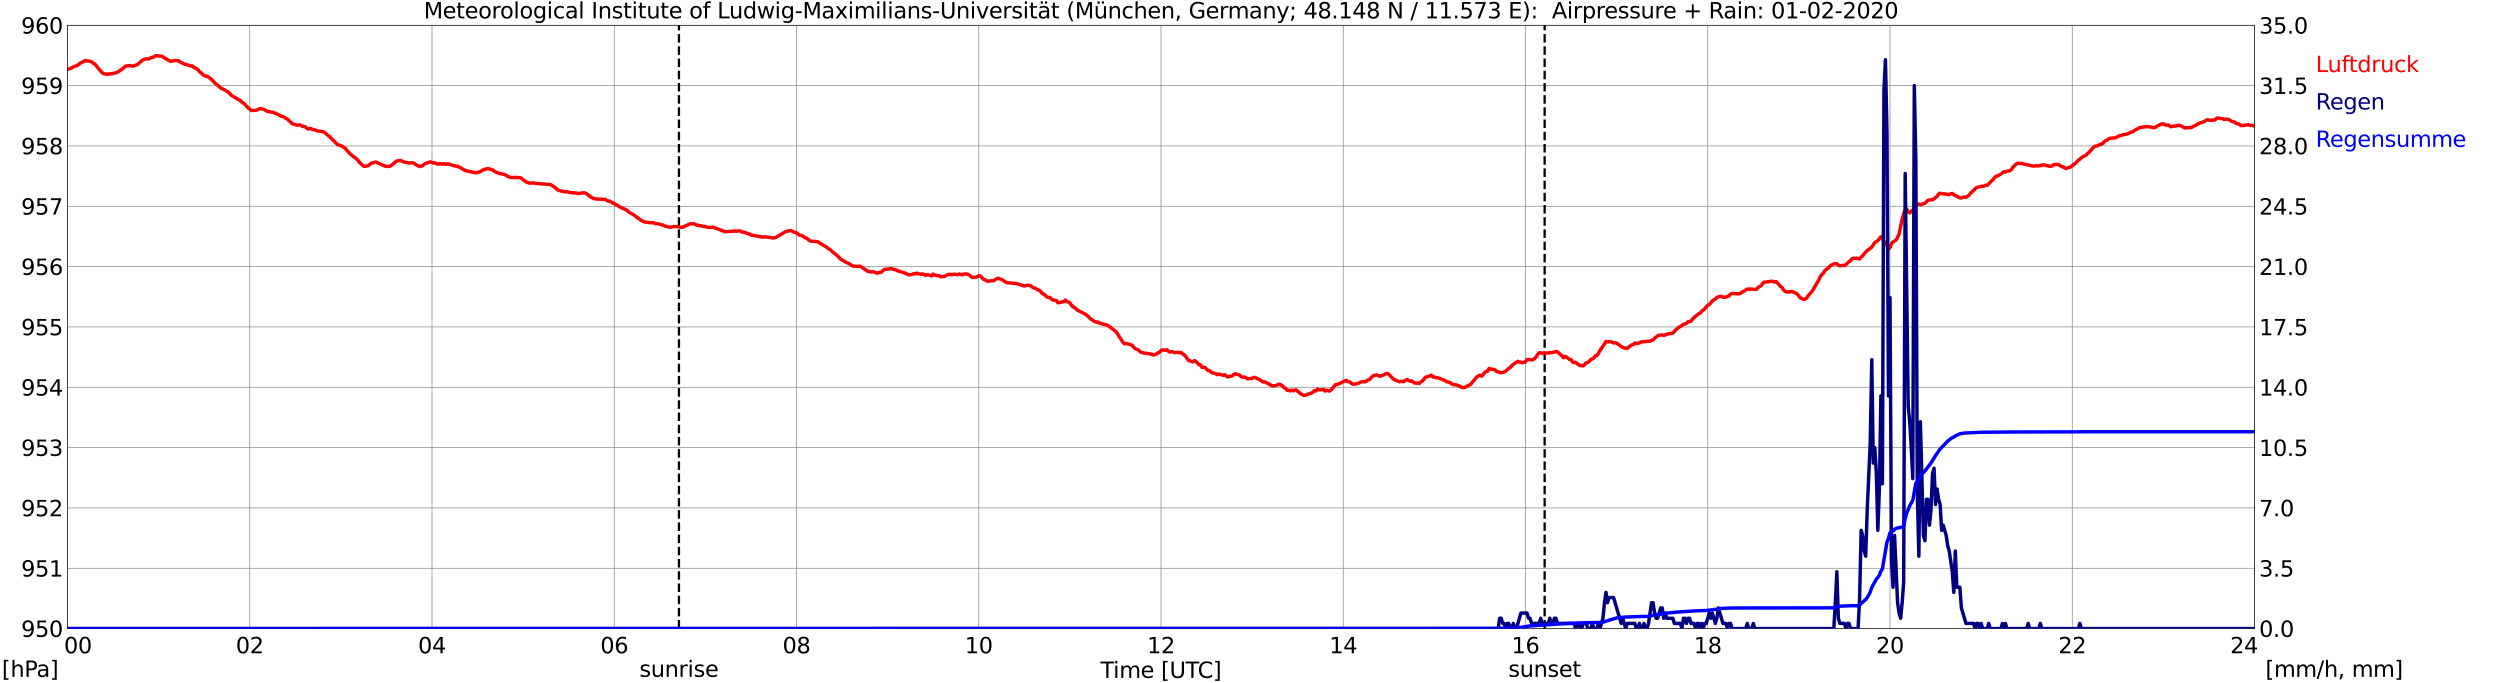 <?xml version="1.0" encoding="utf-8" standalone="no"?>
<!DOCTYPE svg PUBLIC "-//W3C//DTD SVG 1.1//EN"
  "http://www.w3.org/Graphics/SVG/1.1/DTD/svg11.dtd">
<svg xmlns:xlink="http://www.w3.org/1999/xlink" width="1085.4pt" height="296.64pt" viewBox="0 0 1085.4 296.64" xmlns="http://www.w3.org/2000/svg" version="1.1">
 <defs>
  <style type="text/css">*{stroke-linejoin: round; stroke-linecap: butt}</style>
 </defs>
 <g id="figure_1">
  <g id="patch_1">
   <path d="M 0 296.64 
L 1085.4 296.64 
L 1085.4 0 
L 0 0 
z
" style="fill: #ffffff"/>
  </g>
  <g id="axes_1">
   <g id="patch_2">
    <path d="M 29.306 272.909 
L 978.814 272.909 
L 978.814 10.976 
L 29.306 10.976 
z
" style="fill: #ffffff"/>
   </g>
   <g id="patch_3">
    <path d="M 978.814 272.909 
L 978.814 272.909 
L 978.814 10.976 
L 978.814 10.976 
z
" clip-path="url(#pf86917f9fc)" style="fill: #d3d3d3; opacity: 0.25; stroke: #d3d3d3; stroke-linejoin: miter"/>
   </g>
   <g id="matplotlib.axis_1">
    <g id="xtick_1">
     <g id="line2d_1">
      <path d="M 29.306 272.909 
L 29.306 10.976 
" clip-path="url(#pf86917f9fc)" style="fill: none; stroke: #808080; stroke-width: 0.3; stroke-linecap: square"/>
     </g>
     <g id="line2d_2"/>
     <g id="text_1">
      <!--    00 -->
      <g transform="translate(18.733 283.627) scale(0.095 -0.095)">
       <defs>
        <path id="DejaVuSans-20" transform="scale(0.016)"/>
        <path id="DejaVuSans-30" d="M 2034 4250 
Q 1547 4250 1301 3770 
Q 1056 3291 1056 2328 
Q 1056 1369 1301 889 
Q 1547 409 2034 409 
Q 2525 409 2770 889 
Q 3016 1369 3016 2328 
Q 3016 3291 2770 3770 
Q 2525 4250 2034 4250 
z
M 2034 4750 
Q 2819 4750 3233 4129 
Q 3647 3509 3647 2328 
Q 3647 1150 3233 529 
Q 2819 -91 2034 -91 
Q 1250 -91 836 529 
Q 422 1150 422 2328 
Q 422 3509 836 4129 
Q 1250 4750 2034 4750 
z
" transform="scale(0.016)"/>
       </defs>
       <use xlink:href="#DejaVuSans-20"/>
       <use xlink:href="#DejaVuSans-20" transform="translate(31.787 0)"/>
       <use xlink:href="#DejaVuSans-20" transform="translate(63.574 0)"/>
       <use xlink:href="#DejaVuSans-30" transform="translate(95.361 0)"/>
       <use xlink:href="#DejaVuSans-30" transform="translate(158.984 0)"/>
      </g>
     </g>
    </g>
    <g id="xtick_2">
     <g id="line2d_3">
      <path d="M 108.431 272.909 
L 108.431 10.976 
" clip-path="url(#pf86917f9fc)" style="fill: none; stroke: #808080; stroke-width: 0.3; stroke-linecap: square"/>
     </g>
     <g id="line2d_4"/>
     <g id="text_2">
      <!-- 02 -->
      <g transform="translate(102.387 283.627) scale(0.095 -0.095)">
       <defs>
        <path id="DejaVuSans-32" d="M 1228 531 
L 3431 531 
L 3431 0 
L 469 0 
L 469 531 
Q 828 903 1448 1529 
Q 2069 2156 2228 2338 
Q 2531 2678 2651 2914 
Q 2772 3150 2772 3378 
Q 2772 3750 2511 3984 
Q 2250 4219 1831 4219 
Q 1534 4219 1204 4116 
Q 875 4013 500 3803 
L 500 4441 
Q 881 4594 1212 4672 
Q 1544 4750 1819 4750 
Q 2544 4750 2975 4387 
Q 3406 4025 3406 3419 
Q 3406 3131 3298 2873 
Q 3191 2616 2906 2266 
Q 2828 2175 2409 1742 
Q 1991 1309 1228 531 
z
" transform="scale(0.016)"/>
       </defs>
       <use xlink:href="#DejaVuSans-30"/>
       <use xlink:href="#DejaVuSans-32" transform="translate(63.623 0)"/>
      </g>
     </g>
    </g>
    <g id="xtick_3">
     <g id="line2d_5">
      <path d="M 187.557 272.909 
L 187.557 10.976 
" clip-path="url(#pf86917f9fc)" style="fill: none; stroke: #808080; stroke-width: 0.3; stroke-linecap: square"/>
     </g>
     <g id="line2d_6"/>
     <g id="text_3">
      <!-- 04 -->
      <g transform="translate(181.513 283.627) scale(0.095 -0.095)">
       <defs>
        <path id="DejaVuSans-34" d="M 2419 4116 
L 825 1625 
L 2419 1625 
L 2419 4116 
z
M 2253 4666 
L 3047 4666 
L 3047 1625 
L 3713 1625 
L 3713 1100 
L 3047 1100 
L 3047 0 
L 2419 0 
L 2419 1100 
L 313 1100 
L 313 1709 
L 2253 4666 
z
" transform="scale(0.016)"/>
       </defs>
       <use xlink:href="#DejaVuSans-30"/>
       <use xlink:href="#DejaVuSans-34" transform="translate(63.623 0)"/>
      </g>
     </g>
    </g>
    <g id="xtick_4">
     <g id="line2d_7">
      <path d="M 266.683 272.909 
L 266.683 10.976 
" clip-path="url(#pf86917f9fc)" style="fill: none; stroke: #808080; stroke-width: 0.3; stroke-linecap: square"/>
     </g>
     <g id="line2d_8"/>
     <g id="text_4">
      <!-- 06 -->
      <g transform="translate(260.638 283.627) scale(0.095 -0.095)">
       <defs>
        <path id="DejaVuSans-36" d="M 2113 2584 
Q 1688 2584 1439 2293 
Q 1191 2003 1191 1497 
Q 1191 994 1439 701 
Q 1688 409 2113 409 
Q 2538 409 2786 701 
Q 3034 994 3034 1497 
Q 3034 2003 2786 2293 
Q 2538 2584 2113 2584 
z
M 3366 4563 
L 3366 3988 
Q 3128 4100 2886 4159 
Q 2644 4219 2406 4219 
Q 1781 4219 1451 3797 
Q 1122 3375 1075 2522 
Q 1259 2794 1537 2939 
Q 1816 3084 2150 3084 
Q 2853 3084 3261 2657 
Q 3669 2231 3669 1497 
Q 3669 778 3244 343 
Q 2819 -91 2113 -91 
Q 1303 -91 875 529 
Q 447 1150 447 2328 
Q 447 3434 972 4092 
Q 1497 4750 2381 4750 
Q 2619 4750 2861 4703 
Q 3103 4656 3366 4563 
z
" transform="scale(0.016)"/>
       </defs>
       <use xlink:href="#DejaVuSans-30"/>
       <use xlink:href="#DejaVuSans-36" transform="translate(63.623 0)"/>
      </g>
     </g>
    </g>
    <g id="xtick_5">
     <g id="line2d_9">
      <path d="M 345.808 272.909 
L 345.808 10.976 
" clip-path="url(#pf86917f9fc)" style="fill: none; stroke: #808080; stroke-width: 0.3; stroke-linecap: square"/>
     </g>
     <g id="line2d_10"/>
     <g id="text_5">
      <!-- 08 -->
      <g transform="translate(339.764 283.627) scale(0.095 -0.095)">
       <defs>
        <path id="DejaVuSans-38" d="M 2034 2216 
Q 1584 2216 1326 1975 
Q 1069 1734 1069 1313 
Q 1069 891 1326 650 
Q 1584 409 2034 409 
Q 2484 409 2743 651 
Q 3003 894 3003 1313 
Q 3003 1734 2745 1975 
Q 2488 2216 2034 2216 
z
M 1403 2484 
Q 997 2584 770 2862 
Q 544 3141 544 3541 
Q 544 4100 942 4425 
Q 1341 4750 2034 4750 
Q 2731 4750 3128 4425 
Q 3525 4100 3525 3541 
Q 3525 3141 3298 2862 
Q 3072 2584 2669 2484 
Q 3125 2378 3379 2068 
Q 3634 1759 3634 1313 
Q 3634 634 3220 271 
Q 2806 -91 2034 -91 
Q 1263 -91 848 271 
Q 434 634 434 1313 
Q 434 1759 690 2068 
Q 947 2378 1403 2484 
z
M 1172 3481 
Q 1172 3119 1398 2916 
Q 1625 2713 2034 2713 
Q 2441 2713 2670 2916 
Q 2900 3119 2900 3481 
Q 2900 3844 2670 4047 
Q 2441 4250 2034 4250 
Q 1625 4250 1398 4047 
Q 1172 3844 1172 3481 
z
" transform="scale(0.016)"/>
       </defs>
       <use xlink:href="#DejaVuSans-30"/>
       <use xlink:href="#DejaVuSans-38" transform="translate(63.623 0)"/>
      </g>
     </g>
    </g>
    <g id="xtick_6">
     <g id="line2d_11">
      <path d="M 424.934 272.909 
L 424.934 10.976 
" clip-path="url(#pf86917f9fc)" style="fill: none; stroke: #808080; stroke-width: 0.3; stroke-linecap: square"/>
     </g>
     <g id="line2d_12"/>
     <g id="text_6">
      <!-- 10 -->
      <g transform="translate(418.89 283.627) scale(0.095 -0.095)">
       <defs>
        <path id="DejaVuSans-31" d="M 794 531 
L 1825 531 
L 1825 4091 
L 703 3866 
L 703 4441 
L 1819 4666 
L 2450 4666 
L 2450 531 
L 3481 531 
L 3481 0 
L 794 0 
L 794 531 
z
" transform="scale(0.016)"/>
       </defs>
       <use xlink:href="#DejaVuSans-31"/>
       <use xlink:href="#DejaVuSans-30" transform="translate(63.623 0)"/>
      </g>
     </g>
    </g>
    <g id="xtick_7">
     <g id="line2d_13">
      <path d="M 504.06 272.909 
L 504.06 10.976 
" clip-path="url(#pf86917f9fc)" style="fill: none; stroke: #808080; stroke-width: 0.3; stroke-linecap: square"/>
     </g>
     <g id="line2d_14"/>
     <g id="text_7">
      <!-- 12 -->
      <g transform="translate(498.015 283.627) scale(0.095 -0.095)">
       <use xlink:href="#DejaVuSans-31"/>
       <use xlink:href="#DejaVuSans-32" transform="translate(63.623 0)"/>
      </g>
     </g>
    </g>
    <g id="xtick_8">
     <g id="line2d_15">
      <path d="M 583.185 272.909 
L 583.185 10.976 
" clip-path="url(#pf86917f9fc)" style="fill: none; stroke: #808080; stroke-width: 0.3; stroke-linecap: square"/>
     </g>
     <g id="line2d_16"/>
     <g id="text_8">
      <!-- 14 -->
      <g transform="translate(577.141 283.627) scale(0.095 -0.095)">
       <use xlink:href="#DejaVuSans-31"/>
       <use xlink:href="#DejaVuSans-34" transform="translate(63.623 0)"/>
      </g>
     </g>
    </g>
    <g id="xtick_9">
     <g id="line2d_17">
      <path d="M 662.311 272.909 
L 662.311 10.976 
" clip-path="url(#pf86917f9fc)" style="fill: none; stroke: #808080; stroke-width: 0.3; stroke-linecap: square"/>
     </g>
     <g id="line2d_18"/>
     <g id="text_9">
      <!-- 16 -->
      <g transform="translate(656.267 283.627) scale(0.095 -0.095)">
       <use xlink:href="#DejaVuSans-31"/>
       <use xlink:href="#DejaVuSans-36" transform="translate(63.623 0)"/>
      </g>
     </g>
    </g>
    <g id="xtick_10">
     <g id="line2d_19">
      <path d="M 741.437 272.909 
L 741.437 10.976 
" clip-path="url(#pf86917f9fc)" style="fill: none; stroke: #808080; stroke-width: 0.3; stroke-linecap: square"/>
     </g>
     <g id="line2d_20"/>
     <g id="text_10">
      <!-- 18 -->
      <g transform="translate(735.392 283.627) scale(0.095 -0.095)">
       <use xlink:href="#DejaVuSans-31"/>
       <use xlink:href="#DejaVuSans-38" transform="translate(63.623 0)"/>
      </g>
     </g>
    </g>
    <g id="xtick_11">
     <g id="line2d_21">
      <path d="M 820.562 272.909 
L 820.562 10.976 
" clip-path="url(#pf86917f9fc)" style="fill: none; stroke: #808080; stroke-width: 0.3; stroke-linecap: square"/>
     </g>
     <g id="line2d_22"/>
     <g id="text_11">
      <!-- 20 -->
      <g transform="translate(814.518 283.627) scale(0.095 -0.095)">
       <use xlink:href="#DejaVuSans-32"/>
       <use xlink:href="#DejaVuSans-30" transform="translate(63.623 0)"/>
      </g>
     </g>
    </g>
    <g id="xtick_12">
     <g id="line2d_23">
      <path d="M 899.688 272.909 
L 899.688 10.976 
" clip-path="url(#pf86917f9fc)" style="fill: none; stroke: #808080; stroke-width: 0.3; stroke-linecap: square"/>
     </g>
     <g id="line2d_24"/>
     <g id="text_12">
      <!-- 22 -->
      <g transform="translate(893.644 283.627) scale(0.095 -0.095)">
       <use xlink:href="#DejaVuSans-32"/>
       <use xlink:href="#DejaVuSans-32" transform="translate(63.623 0)"/>
      </g>
     </g>
    </g>
    <g id="xtick_13">
     <g id="line2d_25">
      <path d="M 978.814 272.909 
L 978.814 10.976 
" clip-path="url(#pf86917f9fc)" style="fill: none; stroke: #808080; stroke-width: 0.3; stroke-linecap: square"/>
     </g>
     <g id="line2d_26"/>
     <g id="text_13">
      <!-- 24    -->
      <g transform="translate(968.241 283.627) scale(0.095 -0.095)">
       <use xlink:href="#DejaVuSans-32"/>
       <use xlink:href="#DejaVuSans-34" transform="translate(63.623 0)"/>
       <use xlink:href="#DejaVuSans-20" transform="translate(127.246 0)"/>
       <use xlink:href="#DejaVuSans-20" transform="translate(159.033 0)"/>
       <use xlink:href="#DejaVuSans-20" transform="translate(190.82 0)"/>
      </g>
     </g>
    </g>
    <g id="text_14">
     <!-- Time [UTC] -->
     <g transform="translate(477.806 294.322) scale(0.095 -0.095)">
      <defs>
       <path id="DejaVuSans-54" d="M -19 4666 
L 3928 4666 
L 3928 4134 
L 2272 4134 
L 2272 0 
L 1638 0 
L 1638 4134 
L -19 4134 
L -19 4666 
z
" transform="scale(0.016)"/>
       <path id="DejaVuSans-69" d="M 603 3500 
L 1178 3500 
L 1178 0 
L 603 0 
L 603 3500 
z
M 603 4863 
L 1178 4863 
L 1178 4134 
L 603 4134 
L 603 4863 
z
" transform="scale(0.016)"/>
       <path id="DejaVuSans-6d" d="M 3328 2828 
Q 3544 3216 3844 3400 
Q 4144 3584 4550 3584 
Q 5097 3584 5394 3201 
Q 5691 2819 5691 2113 
L 5691 0 
L 5113 0 
L 5113 2094 
Q 5113 2597 4934 2840 
Q 4756 3084 4391 3084 
Q 3944 3084 3684 2787 
Q 3425 2491 3425 1978 
L 3425 0 
L 2847 0 
L 2847 2094 
Q 2847 2600 2669 2842 
Q 2491 3084 2119 3084 
Q 1678 3084 1418 2786 
Q 1159 2488 1159 1978 
L 1159 0 
L 581 0 
L 581 3500 
L 1159 3500 
L 1159 2956 
Q 1356 3278 1631 3431 
Q 1906 3584 2284 3584 
Q 2666 3584 2933 3390 
Q 3200 3197 3328 2828 
z
" transform="scale(0.016)"/>
       <path id="DejaVuSans-65" d="M 3597 1894 
L 3597 1613 
L 953 1613 
Q 991 1019 1311 708 
Q 1631 397 2203 397 
Q 2534 397 2845 478 
Q 3156 559 3463 722 
L 3463 178 
Q 3153 47 2828 -22 
Q 2503 -91 2169 -91 
Q 1331 -91 842 396 
Q 353 884 353 1716 
Q 353 2575 817 3079 
Q 1281 3584 2069 3584 
Q 2775 3584 3186 3129 
Q 3597 2675 3597 1894 
z
M 3022 2063 
Q 3016 2534 2758 2815 
Q 2500 3097 2075 3097 
Q 1594 3097 1305 2825 
Q 1016 2553 972 2059 
L 3022 2063 
z
" transform="scale(0.016)"/>
       <path id="DejaVuSans-5b" d="M 550 4863 
L 1875 4863 
L 1875 4416 
L 1125 4416 
L 1125 -397 
L 1875 -397 
L 1875 -844 
L 550 -844 
L 550 4863 
z
" transform="scale(0.016)"/>
       <path id="DejaVuSans-55" d="M 556 4666 
L 1191 4666 
L 1191 1831 
Q 1191 1081 1462 751 
Q 1734 422 2344 422 
Q 2950 422 3222 751 
Q 3494 1081 3494 1831 
L 3494 4666 
L 4128 4666 
L 4128 1753 
Q 4128 841 3676 375 
Q 3225 -91 2344 -91 
Q 1459 -91 1007 375 
Q 556 841 556 1753 
L 556 4666 
z
" transform="scale(0.016)"/>
       <path id="DejaVuSans-43" d="M 4122 4306 
L 4122 3641 
Q 3803 3938 3442 4084 
Q 3081 4231 2675 4231 
Q 1875 4231 1450 3742 
Q 1025 3253 1025 2328 
Q 1025 1406 1450 917 
Q 1875 428 2675 428 
Q 3081 428 3442 575 
Q 3803 722 4122 1019 
L 4122 359 
Q 3791 134 3420 21 
Q 3050 -91 2638 -91 
Q 1578 -91 968 557 
Q 359 1206 359 2328 
Q 359 3453 968 4101 
Q 1578 4750 2638 4750 
Q 3056 4750 3426 4639 
Q 3797 4528 4122 4306 
z
" transform="scale(0.016)"/>
       <path id="DejaVuSans-5d" d="M 1947 4863 
L 1947 -844 
L 622 -844 
L 622 -397 
L 1369 -397 
L 1369 4416 
L 622 4416 
L 622 4863 
L 1947 4863 
z
" transform="scale(0.016)"/>
      </defs>
      <use xlink:href="#DejaVuSans-54"/>
      <use xlink:href="#DejaVuSans-69" transform="translate(57.959 0)"/>
      <use xlink:href="#DejaVuSans-6d" transform="translate(85.742 0)"/>
      <use xlink:href="#DejaVuSans-65" transform="translate(183.154 0)"/>
      <use xlink:href="#DejaVuSans-20" transform="translate(244.678 0)"/>
      <use xlink:href="#DejaVuSans-5b" transform="translate(276.465 0)"/>
      <use xlink:href="#DejaVuSans-55" transform="translate(315.479 0)"/>
      <use xlink:href="#DejaVuSans-54" transform="translate(388.672 0)"/>
      <use xlink:href="#DejaVuSans-43" transform="translate(443.881 0)"/>
      <use xlink:href="#DejaVuSans-5d" transform="translate(513.705 0)"/>
     </g>
    </g>
   </g>
   <g id="matplotlib.axis_2">
    <g id="ytick_1">
     <g id="line2d_27">
      <path d="M 29.306 272.909 
L 978.814 272.909 
" clip-path="url(#pf86917f9fc)" style="fill: none; stroke: #808080; stroke-width: 0.3; stroke-linecap: square"/>
     </g>
     <g id="line2d_28"/>
     <g id="text_15">
      <!-- 950 -->
      <g transform="translate(9.173 276.518) scale(0.095 -0.095)">
       <defs>
        <path id="DejaVuSans-39" d="M 703 97 
L 703 672 
Q 941 559 1184 500 
Q 1428 441 1663 441 
Q 2288 441 2617 861 
Q 2947 1281 2994 2138 
Q 2813 1869 2534 1725 
Q 2256 1581 1919 1581 
Q 1219 1581 811 2004 
Q 403 2428 403 3163 
Q 403 3881 828 4315 
Q 1253 4750 1959 4750 
Q 2769 4750 3195 4129 
Q 3622 3509 3622 2328 
Q 3622 1225 3098 567 
Q 2575 -91 1691 -91 
Q 1453 -91 1209 -44 
Q 966 3 703 97 
z
M 1959 2075 
Q 2384 2075 2632 2365 
Q 2881 2656 2881 3163 
Q 2881 3666 2632 3958 
Q 2384 4250 1959 4250 
Q 1534 4250 1286 3958 
Q 1038 3666 1038 3163 
Q 1038 2656 1286 2365 
Q 1534 2075 1959 2075 
z
" transform="scale(0.016)"/>
        <path id="DejaVuSans-35" d="M 691 4666 
L 3169 4666 
L 3169 4134 
L 1269 4134 
L 1269 2991 
Q 1406 3038 1543 3061 
Q 1681 3084 1819 3084 
Q 2600 3084 3056 2656 
Q 3513 2228 3513 1497 
Q 3513 744 3044 326 
Q 2575 -91 1722 -91 
Q 1428 -91 1123 -41 
Q 819 9 494 109 
L 494 744 
Q 775 591 1075 516 
Q 1375 441 1709 441 
Q 2250 441 2565 725 
Q 2881 1009 2881 1497 
Q 2881 1984 2565 2268 
Q 2250 2553 1709 2553 
Q 1456 2553 1204 2497 
Q 953 2441 691 2322 
L 691 4666 
z
" transform="scale(0.016)"/>
       </defs>
       <use xlink:href="#DejaVuSans-39"/>
       <use xlink:href="#DejaVuSans-35" transform="translate(63.623 0)"/>
       <use xlink:href="#DejaVuSans-30" transform="translate(127.246 0)"/>
      </g>
     </g>
    </g>
    <g id="ytick_2">
     <g id="line2d_29">
      <path d="M 29.306 246.715 
L 978.814 246.715 
" clip-path="url(#pf86917f9fc)" style="fill: none; stroke: #808080; stroke-width: 0.3; stroke-linecap: square"/>
     </g>
     <g id="line2d_30"/>
     <g id="text_16">
      <!-- 951 -->
      <g transform="translate(9.173 250.325) scale(0.095 -0.095)">
       <use xlink:href="#DejaVuSans-39"/>
       <use xlink:href="#DejaVuSans-35" transform="translate(63.623 0)"/>
       <use xlink:href="#DejaVuSans-31" transform="translate(127.246 0)"/>
      </g>
     </g>
    </g>
    <g id="ytick_3">
     <g id="line2d_31">
      <path d="M 29.306 220.522 
L 978.814 220.522 
" clip-path="url(#pf86917f9fc)" style="fill: none; stroke: #808080; stroke-width: 0.3; stroke-linecap: square"/>
     </g>
     <g id="line2d_32"/>
     <g id="text_17">
      <!-- 952 -->
      <g transform="translate(9.173 224.131) scale(0.095 -0.095)">
       <use xlink:href="#DejaVuSans-39"/>
       <use xlink:href="#DejaVuSans-35" transform="translate(63.623 0)"/>
       <use xlink:href="#DejaVuSans-32" transform="translate(127.246 0)"/>
      </g>
     </g>
    </g>
    <g id="ytick_4">
     <g id="line2d_33">
      <path d="M 29.306 194.329 
L 978.814 194.329 
" clip-path="url(#pf86917f9fc)" style="fill: none; stroke: #808080; stroke-width: 0.3; stroke-linecap: square"/>
     </g>
     <g id="line2d_34"/>
     <g id="text_18">
      <!-- 953 -->
      <g transform="translate(9.173 197.938) scale(0.095 -0.095)">
       <defs>
        <path id="DejaVuSans-33" d="M 2597 2516 
Q 3050 2419 3304 2112 
Q 3559 1806 3559 1356 
Q 3559 666 3084 287 
Q 2609 -91 1734 -91 
Q 1441 -91 1130 -33 
Q 819 25 488 141 
L 488 750 
Q 750 597 1062 519 
Q 1375 441 1716 441 
Q 2309 441 2620 675 
Q 2931 909 2931 1356 
Q 2931 1769 2642 2001 
Q 2353 2234 1838 2234 
L 1294 2234 
L 1294 2753 
L 1863 2753 
Q 2328 2753 2575 2939 
Q 2822 3125 2822 3475 
Q 2822 3834 2567 4026 
Q 2313 4219 1838 4219 
Q 1578 4219 1281 4162 
Q 984 4106 628 3988 
L 628 4550 
Q 988 4650 1302 4700 
Q 1616 4750 1894 4750 
Q 2613 4750 3031 4423 
Q 3450 4097 3450 3541 
Q 3450 3153 3228 2886 
Q 3006 2619 2597 2516 
z
" transform="scale(0.016)"/>
       </defs>
       <use xlink:href="#DejaVuSans-39"/>
       <use xlink:href="#DejaVuSans-35" transform="translate(63.623 0)"/>
       <use xlink:href="#DejaVuSans-33" transform="translate(127.246 0)"/>
      </g>
     </g>
    </g>
    <g id="ytick_5">
     <g id="line2d_35">
      <path d="M 29.306 168.136 
L 978.814 168.136 
" clip-path="url(#pf86917f9fc)" style="fill: none; stroke: #808080; stroke-width: 0.3; stroke-linecap: square"/>
     </g>
     <g id="line2d_36"/>
     <g id="text_19">
      <!-- 954 -->
      <g transform="translate(9.173 171.745) scale(0.095 -0.095)">
       <use xlink:href="#DejaVuSans-39"/>
       <use xlink:href="#DejaVuSans-35" transform="translate(63.623 0)"/>
       <use xlink:href="#DejaVuSans-34" transform="translate(127.246 0)"/>
      </g>
     </g>
    </g>
    <g id="ytick_6">
     <g id="line2d_37">
      <path d="M 29.306 141.942 
L 978.814 141.942 
" clip-path="url(#pf86917f9fc)" style="fill: none; stroke: #808080; stroke-width: 0.3; stroke-linecap: square"/>
     </g>
     <g id="line2d_38"/>
     <g id="text_20">
      <!-- 955 -->
      <g transform="translate(9.173 145.551) scale(0.095 -0.095)">
       <use xlink:href="#DejaVuSans-39"/>
       <use xlink:href="#DejaVuSans-35" transform="translate(63.623 0)"/>
       <use xlink:href="#DejaVuSans-35" transform="translate(127.246 0)"/>
      </g>
     </g>
    </g>
    <g id="ytick_7">
     <g id="line2d_39">
      <path d="M 29.306 115.749 
L 978.814 115.749 
" clip-path="url(#pf86917f9fc)" style="fill: none; stroke: #808080; stroke-width: 0.3; stroke-linecap: square"/>
     </g>
     <g id="line2d_40"/>
     <g id="text_21">
      <!-- 956 -->
      <g transform="translate(9.173 119.358) scale(0.095 -0.095)">
       <use xlink:href="#DejaVuSans-39"/>
       <use xlink:href="#DejaVuSans-35" transform="translate(63.623 0)"/>
       <use xlink:href="#DejaVuSans-36" transform="translate(127.246 0)"/>
      </g>
     </g>
    </g>
    <g id="ytick_8">
     <g id="line2d_41">
      <path d="M 29.306 89.556 
L 978.814 89.556 
" clip-path="url(#pf86917f9fc)" style="fill: none; stroke: #808080; stroke-width: 0.3; stroke-linecap: square"/>
     </g>
     <g id="line2d_42"/>
     <g id="text_22">
      <!-- 957 -->
      <g transform="translate(9.173 93.165) scale(0.095 -0.095)">
       <defs>
        <path id="DejaVuSans-37" d="M 525 4666 
L 3525 4666 
L 3525 4397 
L 1831 0 
L 1172 0 
L 2766 4134 
L 525 4134 
L 525 4666 
z
" transform="scale(0.016)"/>
       </defs>
       <use xlink:href="#DejaVuSans-39"/>
       <use xlink:href="#DejaVuSans-35" transform="translate(63.623 0)"/>
       <use xlink:href="#DejaVuSans-37" transform="translate(127.246 0)"/>
      </g>
     </g>
    </g>
    <g id="ytick_9">
     <g id="line2d_43">
      <path d="M 29.306 63.362 
L 978.814 63.362 
" clip-path="url(#pf86917f9fc)" style="fill: none; stroke: #808080; stroke-width: 0.3; stroke-linecap: square"/>
     </g>
     <g id="line2d_44"/>
     <g id="text_23">
      <!-- 958 -->
      <g transform="translate(9.173 66.972) scale(0.095 -0.095)">
       <use xlink:href="#DejaVuSans-39"/>
       <use xlink:href="#DejaVuSans-35" transform="translate(63.623 0)"/>
       <use xlink:href="#DejaVuSans-38" transform="translate(127.246 0)"/>
      </g>
     </g>
    </g>
    <g id="ytick_10">
     <g id="line2d_45">
      <path d="M 29.306 37.169 
L 978.814 37.169 
" clip-path="url(#pf86917f9fc)" style="fill: none; stroke: #808080; stroke-width: 0.3; stroke-linecap: square"/>
     </g>
     <g id="line2d_46"/>
     <g id="text_24">
      <!-- 959 -->
      <g transform="translate(9.173 40.778) scale(0.095 -0.095)">
       <use xlink:href="#DejaVuSans-39"/>
       <use xlink:href="#DejaVuSans-35" transform="translate(63.623 0)"/>
       <use xlink:href="#DejaVuSans-39" transform="translate(127.246 0)"/>
      </g>
     </g>
    </g>
    <g id="ytick_11">
     <g id="line2d_47">
      <path d="M 29.306 10.976 
L 978.814 10.976 
" clip-path="url(#pf86917f9fc)" style="fill: none; stroke: #808080; stroke-width: 0.3; stroke-linecap: square"/>
     </g>
     <g id="line2d_48"/>
     <g id="text_25">
      <!-- 960 -->
      <g transform="translate(9.173 14.585) scale(0.095 -0.095)">
       <use xlink:href="#DejaVuSans-39"/>
       <use xlink:href="#DejaVuSans-36" transform="translate(63.623 0)"/>
       <use xlink:href="#DejaVuSans-30" transform="translate(127.246 0)"/>
      </g>
     </g>
    </g>
   </g>
   <g id="line2d_49">
    <path d="M 294.772 272.909 
L 294.772 10.976 
" clip-path="url(#pf86917f9fc)" style="fill: none; stroke-dasharray: 3.7,1.6; stroke-dashoffset: 0; stroke: #000000"/>
   </g>
   <g id="line2d_50">
    <path d="M 670.619 272.909 
L 670.619 10.976 
" clip-path="url(#pf86917f9fc)" style="fill: none; stroke-dasharray: 3.7,1.6; stroke-dashoffset: 0; stroke: #000000"/>
   </g>
   <g id="line2d_51">
    <path d="M 29.306 30.184 
L 31.284 29.416 
L 31.943 28.944 
L 33.262 28.525 
L 33.921 28.158 
L 34.581 27.582 
L 37.218 26.22 
L 37.878 26.482 
L 38.537 26.482 
L 39.856 26.901 
L 40.515 27.477 
L 41.175 27.792 
L 42.493 29.416 
L 43.812 30.987 
L 44.472 31.668 
L 45.131 32.035 
L 46.45 32.245 
L 49.087 31.93 
L 51.065 31.302 
L 53.703 29.521 
L 54.362 28.735 
L 56.34 28.473 
L 57 28.682 
L 57.659 28.735 
L 59.637 28.054 
L 60.956 26.901 
L 61.615 26.325 
L 62.275 25.906 
L 63.594 25.487 
L 64.253 25.644 
L 64.912 25.434 
L 65.572 25.015 
L 66.89 24.701 
L 67.55 24.177 
L 70.187 24.387 
L 73.484 26.377 
L 74.144 26.639 
L 75.462 26.325 
L 76.122 26.22 
L 76.781 26.377 
L 77.441 26.377 
L 78.759 27.216 
L 79.419 27.477 
L 80.078 27.897 
L 80.737 27.949 
L 82.716 28.63 
L 83.375 28.578 
L 84.034 29.154 
L 85.353 29.782 
L 86.013 30.306 
L 86.672 31.197 
L 87.331 31.616 
L 87.991 32.349 
L 89.309 33.083 
L 89.969 33.083 
L 90.628 33.607 
L 91.288 33.973 
L 92.606 35.231 
L 93.266 36.016 
L 95.903 38.269 
L 97.222 38.898 
L 99.2 40.05 
L 100.519 41.412 
L 103.816 43.403 
L 104.475 43.77 
L 105.135 44.451 
L 105.794 44.817 
L 107.772 46.861 
L 109.091 47.961 
L 111.069 47.908 
L 113.047 47.122 
L 114.366 47.384 
L 115.685 48.118 
L 116.344 48.485 
L 117.003 48.485 
L 117.663 48.694 
L 118.322 48.694 
L 120.96 49.794 
L 121.619 50.318 
L 122.938 50.632 
L 124.916 51.837 
L 126.235 53.095 
L 126.894 53.671 
L 127.553 53.985 
L 128.213 54.09 
L 128.872 54.352 
L 130.191 54.195 
L 131.51 54.928 
L 132.169 54.928 
L 132.829 55.295 
L 133.488 55.923 
L 134.147 55.976 
L 134.807 55.766 
L 136.125 56.342 
L 136.785 56.395 
L 138.104 56.919 
L 138.763 56.919 
L 140.741 57.338 
L 142.06 58.543 
L 142.719 58.962 
L 146.016 62.262 
L 146.676 62.838 
L 147.994 63.205 
L 149.972 64.41 
L 150.632 65.353 
L 151.291 65.982 
L 151.951 66.82 
L 154.588 68.811 
L 155.247 69.387 
L 155.907 70.33 
L 157.885 72.163 
L 158.544 72.216 
L 159.863 71.901 
L 161.182 70.854 
L 163.16 70.33 
L 167.116 72.111 
L 167.776 72.268 
L 169.094 72.216 
L 169.754 71.901 
L 171.073 70.854 
L 171.732 70.277 
L 172.391 69.858 
L 173.71 69.649 
L 174.37 69.858 
L 175.029 70.225 
L 177.666 70.801 
L 178.985 70.644 
L 179.645 70.801 
L 180.963 71.744 
L 182.282 72.32 
L 183.601 71.849 
L 184.26 71.22 
L 184.92 70.854 
L 185.579 70.749 
L 186.238 70.434 
L 186.898 70.277 
L 188.216 70.801 
L 188.876 70.696 
L 189.535 71.063 
L 190.195 71.273 
L 190.854 71.063 
L 192.173 71.22 
L 192.832 71.116 
L 193.492 71.273 
L 194.81 71.168 
L 196.129 71.692 
L 197.448 72.006 
L 198.107 72.216 
L 198.767 72.163 
L 199.426 72.635 
L 200.085 72.844 
L 200.745 73.368 
L 202.063 74.049 
L 203.382 74.363 
L 206.679 75.045 
L 208.657 74.468 
L 209.317 73.944 
L 211.295 73.263 
L 211.954 73.211 
L 213.932 73.787 
L 214.592 74.363 
L 216.57 75.254 
L 219.207 75.778 
L 220.526 76.616 
L 221.845 77.088 
L 223.823 77.035 
L 225.801 77.14 
L 226.461 77.402 
L 227.12 78.083 
L 227.779 78.45 
L 228.439 79.026 
L 229.757 79.497 
L 231.736 79.445 
L 233.054 79.655 
L 238.989 80.126 
L 240.308 80.964 
L 240.967 81.383 
L 242.286 82.588 
L 244.264 83.112 
L 245.583 83.269 
L 246.242 83.269 
L 248.22 83.688 
L 250.198 83.793 
L 250.858 84.055 
L 252.176 83.845 
L 253.495 83.688 
L 254.155 83.845 
L 254.814 84.212 
L 256.792 85.784 
L 257.451 85.993 
L 258.111 86.36 
L 258.77 86.308 
L 259.43 86.465 
L 260.748 86.465 
L 262.067 86.57 
L 262.726 86.517 
L 263.386 86.989 
L 264.045 87.303 
L 264.705 87.303 
L 266.023 88.141 
L 266.683 88.351 
L 269.32 89.975 
L 271.958 91.127 
L 273.277 92.227 
L 275.255 93.38 
L 277.892 95.371 
L 279.211 96.104 
L 279.87 96.366 
L 281.849 96.628 
L 283.827 96.733 
L 284.486 97.099 
L 285.805 97.152 
L 287.124 97.571 
L 287.783 97.676 
L 288.442 98.095 
L 290.42 98.514 
L 291.08 98.671 
L 292.399 98.357 
L 294.377 98.409 
L 295.696 98.723 
L 296.355 98.671 
L 299.652 97.152 
L 300.311 97.204 
L 300.971 97.099 
L 301.63 97.256 
L 302.289 97.676 
L 306.246 98.409 
L 307.564 98.723 
L 308.224 98.776 
L 309.543 98.619 
L 311.521 99.352 
L 314.818 100.609 
L 318.774 100.347 
L 319.433 100.4 
L 320.752 100.242 
L 321.411 100.295 
L 322.071 100.714 
L 322.73 100.766 
L 325.368 101.605 
L 326.027 102.024 
L 331.302 102.967 
L 331.961 102.809 
L 333.94 103.071 
L 334.599 103.071 
L 335.258 103.333 
L 336.577 103.229 
L 339.215 101.657 
L 341.193 100.504 
L 343.171 100.085 
L 343.83 100.295 
L 344.49 100.714 
L 345.808 101.081 
L 347.127 102.128 
L 347.787 102.128 
L 349.105 102.862 
L 349.765 103.333 
L 350.424 103.543 
L 351.083 104.171 
L 351.743 104.591 
L 352.402 104.748 
L 354.38 104.853 
L 355.04 104.957 
L 356.359 105.795 
L 358.996 107.367 
L 359.655 107.996 
L 360.315 108.31 
L 362.293 110.039 
L 362.952 110.458 
L 364.271 111.768 
L 364.93 112.449 
L 366.909 113.653 
L 368.887 114.596 
L 369.546 115.12 
L 370.206 115.487 
L 371.524 115.592 
L 372.843 115.592 
L 373.502 115.592 
L 376.14 117.373 
L 376.799 117.844 
L 377.459 117.897 
L 378.118 118.106 
L 378.777 118.002 
L 379.437 118.054 
L 380.756 118.578 
L 382.734 118.106 
L 383.393 117.373 
L 384.053 116.954 
L 385.371 116.849 
L 386.031 116.797 
L 386.69 116.587 
L 389.328 117.268 
L 389.987 117.687 
L 391.965 118.211 
L 393.943 119.049 
L 394.603 119.311 
L 395.921 119.206 
L 396.581 118.84 
L 397.24 118.892 
L 397.899 118.578 
L 398.559 118.84 
L 399.878 119.049 
L 400.537 118.945 
L 401.196 119.154 
L 401.856 119.573 
L 402.515 119.259 
L 403.175 119.311 
L 404.493 119.783 
L 405.153 118.997 
L 405.812 119.416 
L 407.131 119.73 
L 407.79 119.73 
L 408.45 120.202 
L 409.109 119.992 
L 409.768 120.097 
L 411.746 119.154 
L 412.406 119.102 
L 413.065 119.259 
L 414.384 119.049 
L 415.703 119.259 
L 416.362 118.945 
L 417.681 119.311 
L 418.34 118.997 
L 419.659 118.945 
L 420.318 119.102 
L 420.978 119.521 
L 421.637 120.149 
L 422.297 120.516 
L 423.615 120.307 
L 424.275 120.149 
L 424.934 119.73 
L 425.593 119.783 
L 426.912 121.197 
L 428.231 121.721 
L 428.89 122.192 
L 429.55 121.983 
L 431.528 121.878 
L 432.187 121.25 
L 433.506 120.83 
L 434.165 121.145 
L 434.825 121.25 
L 436.803 122.612 
L 437.462 122.769 
L 438.781 122.874 
L 441.419 123.135 
L 444.716 124.183 
L 445.375 123.974 
L 446.694 123.869 
L 447.353 124.026 
L 448.672 124.969 
L 449.331 125.021 
L 449.991 125.493 
L 451.309 126.121 
L 451.969 126.645 
L 452.628 127.588 
L 453.287 127.693 
L 454.606 129.003 
L 455.925 129.212 
L 456.584 129.946 
L 457.244 130.26 
L 458.563 130.417 
L 459.222 131.413 
L 460.541 131.308 
L 461.2 130.993 
L 461.859 130.993 
L 462.519 130.26 
L 463.178 130.941 
L 463.838 131.098 
L 464.497 131.517 
L 465.156 132.46 
L 465.816 133.194 
L 466.475 133.456 
L 467.794 134.66 
L 471.091 136.337 
L 471.75 136.756 
L 473.728 138.642 
L 474.388 138.956 
L 475.047 139.532 
L 475.706 139.742 
L 477.025 139.952 
L 477.685 140.475 
L 478.344 140.475 
L 479.003 140.79 
L 479.663 140.842 
L 480.981 141.314 
L 484.278 143.776 
L 484.938 144.562 
L 487.575 148.7 
L 488.235 149.276 
L 488.894 149.067 
L 491.532 149.905 
L 492.191 150.743 
L 492.85 151.372 
L 494.169 151.896 
L 494.828 152.524 
L 495.488 152.996 
L 497.466 153.415 
L 498.785 153.52 
L 499.444 153.729 
L 500.103 153.729 
L 500.763 154.148 
L 502.082 153.677 
L 502.741 153.153 
L 503.4 152.996 
L 504.06 152.158 
L 504.719 151.896 
L 506.038 152.105 
L 506.697 151.843 
L 507.357 152.577 
L 508.016 152.891 
L 508.675 152.577 
L 509.994 153.101 
L 511.313 152.943 
L 511.972 153.153 
L 512.632 152.996 
L 514.61 154.463 
L 515.929 156.453 
L 517.907 157.134 
L 518.566 156.558 
L 519.226 156.925 
L 520.544 158.339 
L 521.204 158.392 
L 521.863 159.492 
L 522.522 159.439 
L 523.182 159.544 
L 524.501 160.906 
L 525.16 160.854 
L 525.819 161.64 
L 526.479 161.902 
L 527.797 162.163 
L 528.457 162.687 
L 529.116 162.373 
L 531.094 162.949 
L 531.754 162.635 
L 532.413 163.264 
L 533.073 163.683 
L 533.732 163.368 
L 534.391 163.368 
L 535.051 163.211 
L 535.71 162.478 
L 536.369 162.268 
L 537.029 162.583 
L 537.688 162.687 
L 538.348 162.949 
L 539.007 163.578 
L 539.666 163.787 
L 540.326 163.683 
L 540.985 163.997 
L 541.644 164.468 
L 543.623 164.259 
L 544.282 163.84 
L 544.941 163.892 
L 546.26 164.521 
L 546.919 164.835 
L 548.238 165.831 
L 548.898 165.726 
L 551.535 167.035 
L 552.195 167.559 
L 554.173 167.35 
L 554.832 166.931 
L 555.491 166.774 
L 556.81 167.507 
L 557.47 168.293 
L 558.129 168.607 
L 558.788 169.445 
L 559.448 169.445 
L 560.107 169.707 
L 560.766 169.393 
L 561.426 169.707 
L 562.085 169.34 
L 562.745 169.288 
L 564.723 170.964 
L 566.042 171.698 
L 567.36 171.436 
L 568.02 171.069 
L 569.338 170.702 
L 569.998 170.283 
L 570.657 169.602 
L 571.317 169.76 
L 571.976 168.921 
L 572.635 169.236 
L 573.295 169.288 
L 574.613 169.079 
L 575.273 169.812 
L 575.932 169.393 
L 576.592 169.655 
L 577.251 169.76 
L 577.91 169.288 
L 579.889 166.983 
L 580.548 166.878 
L 581.867 166.354 
L 583.185 165.726 
L 584.504 165.097 
L 585.164 165.673 
L 585.823 165.726 
L 587.142 166.721 
L 587.801 166.826 
L 589.779 166.407 
L 591.098 165.778 
L 591.757 165.673 
L 592.417 165.778 
L 593.076 165.621 
L 593.736 164.992 
L 594.395 164.94 
L 595.714 163.578 
L 596.373 163.002 
L 597.032 162.949 
L 597.692 162.74 
L 599.011 163.368 
L 600.989 162.687 
L 601.648 162.268 
L 602.307 162.111 
L 602.967 162.53 
L 604.945 164.573 
L 607.582 165.778 
L 608.242 165.516 
L 609.561 165.673 
L 610.22 165.045 
L 610.879 164.783 
L 612.198 165.516 
L 612.858 165.359 
L 614.176 166.25 
L 614.836 166.407 
L 615.495 166.25 
L 616.154 166.512 
L 616.814 165.883 
L 617.473 165.464 
L 618.133 164.783 
L 618.792 163.84 
L 619.451 163.578 
L 620.111 163.473 
L 621.429 162.845 
L 622.089 163.683 
L 622.748 163.683 
L 623.408 163.997 
L 624.067 163.945 
L 627.364 165.202 
L 628.023 165.726 
L 629.342 165.988 
L 630.661 166.878 
L 632.639 167.193 
L 633.958 167.769 
L 634.617 168.24 
L 635.936 168.24 
L 637.255 167.455 
L 637.914 167.245 
L 638.573 166.774 
L 641.211 163.578 
L 642.53 162.845 
L 643.189 163.368 
L 643.848 162.74 
L 644.508 161.849 
L 645.167 161.273 
L 645.827 161.221 
L 646.486 159.963 
L 647.145 160.278 
L 647.805 160.225 
L 649.123 160.592 
L 649.783 161.325 
L 650.442 161.378 
L 651.102 161.744 
L 651.761 161.797 
L 653.08 161.482 
L 653.739 161.116 
L 655.058 159.911 
L 655.717 159.492 
L 656.377 158.706 
L 657.695 157.711 
L 659.014 156.872 
L 659.674 157.239 
L 660.333 157.187 
L 660.992 157.501 
L 662.311 157.082 
L 662.97 156.087 
L 663.63 156.034 
L 664.949 156.296 
L 665.608 156.087 
L 666.267 155.72 
L 666.927 154.934 
L 667.586 153.886 
L 668.246 153.205 
L 668.905 153.101 
L 669.564 153.467 
L 670.224 153.205 
L 670.883 153.363 
L 671.542 153.258 
L 672.202 153.31 
L 672.861 152.996 
L 673.521 153.153 
L 674.839 152.839 
L 675.499 152.577 
L 676.158 152.786 
L 676.817 153.31 
L 677.477 153.991 
L 678.136 154.41 
L 678.796 155.301 
L 679.455 154.672 
L 680.114 155.039 
L 681.433 156.087 
L 682.092 156.087 
L 682.752 157.239 
L 683.411 157.449 
L 684.071 157.292 
L 684.73 157.868 
L 686.049 158.758 
L 686.708 158.654 
L 687.368 158.863 
L 688.686 157.501 
L 689.346 157.396 
L 690.005 156.872 
L 690.664 156.034 
L 691.324 155.825 
L 691.983 155.406 
L 692.643 154.463 
L 693.302 154.305 
L 693.961 153.415 
L 694.621 152.158 
L 695.28 151.319 
L 697.258 148.229 
L 697.918 148.438 
L 699.236 148.281 
L 700.555 148.91 
L 701.215 148.857 
L 701.874 148.962 
L 703.193 149.905 
L 703.852 150.534 
L 704.511 150.743 
L 705.171 151.11 
L 705.83 151.11 
L 706.49 151.319 
L 707.149 150.638 
L 708.468 149.695 
L 709.127 149.643 
L 709.786 148.91 
L 710.446 149.119 
L 711.765 148.91 
L 712.424 148.438 
L 716.38 148.124 
L 717.04 147.757 
L 717.699 147.6 
L 718.358 146.867 
L 719.677 145.819 
L 720.337 145.557 
L 721.655 145.4 
L 722.315 145.609 
L 722.974 145.452 
L 723.633 145.085 
L 724.952 144.876 
L 726.271 144.614 
L 726.93 143.985 
L 727.59 143.2 
L 728.909 142.047 
L 729.568 141.785 
L 730.887 140.79 
L 732.205 140.423 
L 732.865 139.69 
L 734.184 139.48 
L 734.843 138.485 
L 736.162 137.28 
L 737.48 136.232 
L 738.14 135.97 
L 738.799 135.132 
L 740.118 134.137 
L 741.437 132.46 
L 742.096 132.251 
L 743.415 130.679 
L 744.074 130.155 
L 744.734 129.841 
L 745.393 129.212 
L 746.052 128.846 
L 747.371 128.636 
L 748.031 129.055 
L 749.349 129.003 
L 750.009 128.636 
L 750.668 128.479 
L 751.327 127.693 
L 751.987 127.431 
L 754.624 127.588 
L 755.284 127.484 
L 757.262 126.331 
L 758.581 125.493 
L 759.899 125.545 
L 760.559 125.493 
L 761.878 125.702 
L 762.537 125.65 
L 763.196 124.864 
L 764.515 124.078 
L 765.834 122.507 
L 767.153 122.402 
L 768.471 122.192 
L 769.131 122.088 
L 769.79 122.192 
L 770.449 122.507 
L 771.109 122.245 
L 771.768 122.874 
L 773.087 124.445 
L 773.746 124.864 
L 774.406 125.964 
L 775.065 126.541 
L 775.725 126.803 
L 776.384 126.698 
L 777.043 126.75 
L 777.703 126.593 
L 778.362 126.645 
L 780.34 127.641 
L 781.659 129.369 
L 782.318 129.579 
L 782.978 129.946 
L 783.637 129.893 
L 784.296 129.474 
L 784.956 128.479 
L 786.934 126.226 
L 788.912 122.769 
L 789.572 121.773 
L 790.231 120.202 
L 790.89 119.259 
L 791.55 118.683 
L 792.209 117.635 
L 792.868 116.954 
L 793.528 116.64 
L 794.847 115.225 
L 796.165 114.596 
L 796.825 114.439 
L 797.484 114.544 
L 798.143 115.12 
L 798.803 115.435 
L 800.122 115.173 
L 800.781 115.277 
L 801.44 114.858 
L 802.759 113.601 
L 803.419 113.13 
L 804.078 112.396 
L 804.737 112.082 
L 805.397 112.187 
L 806.056 112.082 
L 807.375 112.449 
L 808.034 111.61 
L 808.694 111.034 
L 809.353 110.144 
L 810.672 108.782 
L 812.65 107.315 
L 813.969 105.272 
L 815.287 104.433 
L 816.606 102.809 
L 817.265 103.543 
L 817.925 104.8 
L 818.584 105.219 
L 819.903 108.1 
L 820.562 107.472 
L 821.222 105.743 
L 821.881 105.062 
L 823.2 104.224 
L 823.859 103.019 
L 824.519 101.5 
L 825.837 95.056 
L 826.497 92.699 
L 827.156 91.232 
L 827.816 90.813 
L 828.475 92.018 
L 829.134 92.437 
L 829.794 91.756 
L 830.453 91.284 
L 831.112 90.499 
L 832.431 88.665 
L 833.091 88.613 
L 833.75 88.875 
L 835.069 88.455 
L 835.728 88.246 
L 837.047 86.936 
L 839.025 86.674 
L 839.684 86.36 
L 840.344 85.731 
L 841.003 85.26 
L 841.663 84.212 
L 842.322 83.898 
L 842.981 84.107 
L 844.3 84.16 
L 846.278 84.526 
L 846.938 84.107 
L 847.597 84.003 
L 848.916 84.946 
L 849.575 85.155 
L 850.235 85.627 
L 850.894 85.889 
L 851.553 85.941 
L 852.872 85.469 
L 853.531 85.731 
L 854.85 84.788 
L 855.51 83.898 
L 857.488 82.012 
L 858.147 81.436 
L 860.125 80.912 
L 861.444 80.807 
L 862.103 80.388 
L 862.763 80.44 
L 865.4 77.821 
L 866.06 76.93 
L 866.719 76.564 
L 867.378 76.354 
L 868.697 75.568 
L 870.016 74.573 
L 870.675 74.678 
L 871.335 74.311 
L 872.653 74.102 
L 873.313 73.525 
L 873.972 72.53 
L 875.291 71.273 
L 875.95 70.854 
L 876.61 70.958 
L 877.269 70.906 
L 882.544 72.058 
L 883.204 72.111 
L 883.863 71.954 
L 885.182 72.006 
L 885.841 71.901 
L 886.5 71.639 
L 887.819 71.639 
L 888.479 71.901 
L 890.457 72.268 
L 891.116 71.954 
L 891.775 71.377 
L 892.435 71.482 
L 893.094 71.377 
L 893.754 71.43 
L 895.072 72.373 
L 895.732 72.425 
L 896.391 72.897 
L 897.051 73.211 
L 897.71 72.844 
L 898.369 72.74 
L 899.029 72.478 
L 900.347 71.377 
L 901.007 70.958 
L 902.326 69.596 
L 902.985 69.125 
L 903.644 68.444 
L 904.963 67.71 
L 905.622 67.448 
L 906.282 66.663 
L 906.941 66.191 
L 908.919 63.939 
L 909.579 63.519 
L 910.898 63.205 
L 911.557 62.734 
L 912.216 62.629 
L 912.876 62.367 
L 913.535 61.581 
L 914.194 61.005 
L 914.854 60.795 
L 915.513 60.271 
L 916.173 60.01 
L 916.832 60.01 
L 917.491 59.852 
L 918.151 59.905 
L 919.469 59.329 
L 920.129 58.962 
L 922.107 58.438 
L 923.426 58.228 
L 924.085 57.966 
L 924.745 57.547 
L 926.063 57.128 
L 926.723 56.604 
L 929.36 55.242 
L 930.02 55.295 
L 930.679 55.085 
L 932.657 54.98 
L 935.295 55.504 
L 935.954 55.19 
L 936.613 54.614 
L 937.273 54.457 
L 937.932 54.037 
L 938.592 53.776 
L 939.251 53.828 
L 940.57 54.352 
L 941.229 54.247 
L 942.548 55.033 
L 943.867 54.719 
L 944.526 54.771 
L 945.845 54.352 
L 947.163 54.719 
L 948.482 55.557 
L 949.142 55.4 
L 949.801 55.557 
L 950.46 55.347 
L 951.12 55.452 
L 953.757 54.142 
L 954.417 53.618 
L 957.054 52.78 
L 957.714 52.309 
L 958.373 51.994 
L 959.692 52.256 
L 961.67 52.047 
L 962.329 51.366 
L 962.989 51.209 
L 964.307 51.523 
L 964.967 51.471 
L 965.626 51.89 
L 966.285 51.68 
L 967.604 51.837 
L 968.923 52.728 
L 970.242 53.042 
L 970.901 53.618 
L 972.22 53.88 
L 972.879 54.509 
L 974.198 54.457 
L 976.176 54.09 
L 976.836 54.457 
L 977.495 54.391 
L 978.154 54.544 
L 978.154 54.544 
" clip-path="url(#pf86917f9fc)" style="fill: none; stroke: #ff0000; stroke-width: 1.5; stroke-linecap: square"/>
   </g>
   <g id="patch_4">
    <path d="M 29.306 272.909 
L 29.306 10.976 
" style="fill: none; stroke: #000000; stroke-width: 0.3; stroke-linejoin: miter; stroke-linecap: square"/>
   </g>
   <g id="patch_5">
    <path d="M 29.306 272.909 
L 978.814 272.909 
" style="fill: none; stroke: #000000; stroke-width: 0.3; stroke-linejoin: miter; stroke-linecap: square"/>
   </g>
   <g id="patch_6">
    <path d="M 29.306 10.976 
L 978.814 10.976 
" style="fill: none; stroke: #000000; stroke-width: 0.3; stroke-linejoin: miter; stroke-linecap: square"/>
   </g>
   <g id="text_26">
    <!-- sunrise -->
    <g transform="translate(277.608 293.863) scale(0.095 -0.095)">
     <defs>
      <path id="DejaVuSans-73" d="M 2834 3397 
L 2834 2853 
Q 2591 2978 2328 3040 
Q 2066 3103 1784 3103 
Q 1356 3103 1142 2972 
Q 928 2841 928 2578 
Q 928 2378 1081 2264 
Q 1234 2150 1697 2047 
L 1894 2003 
Q 2506 1872 2764 1633 
Q 3022 1394 3022 966 
Q 3022 478 2636 193 
Q 2250 -91 1575 -91 
Q 1294 -91 989 -36 
Q 684 19 347 128 
L 347 722 
Q 666 556 975 473 
Q 1284 391 1588 391 
Q 1994 391 2212 530 
Q 2431 669 2431 922 
Q 2431 1156 2273 1281 
Q 2116 1406 1581 1522 
L 1381 1569 
Q 847 1681 609 1914 
Q 372 2147 372 2553 
Q 372 3047 722 3315 
Q 1072 3584 1716 3584 
Q 2034 3584 2315 3537 
Q 2597 3491 2834 3397 
z
" transform="scale(0.016)"/>
      <path id="DejaVuSans-75" d="M 544 1381 
L 544 3500 
L 1119 3500 
L 1119 1403 
Q 1119 906 1312 657 
Q 1506 409 1894 409 
Q 2359 409 2629 706 
Q 2900 1003 2900 1516 
L 2900 3500 
L 3475 3500 
L 3475 0 
L 2900 0 
L 2900 538 
Q 2691 219 2414 64 
Q 2138 -91 1772 -91 
Q 1169 -91 856 284 
Q 544 659 544 1381 
z
M 1991 3584 
L 1991 3584 
z
" transform="scale(0.016)"/>
      <path id="DejaVuSans-6e" d="M 3513 2113 
L 3513 0 
L 2938 0 
L 2938 2094 
Q 2938 2591 2744 2837 
Q 2550 3084 2163 3084 
Q 1697 3084 1428 2787 
Q 1159 2491 1159 1978 
L 1159 0 
L 581 0 
L 581 3500 
L 1159 3500 
L 1159 2956 
Q 1366 3272 1645 3428 
Q 1925 3584 2291 3584 
Q 2894 3584 3203 3211 
Q 3513 2838 3513 2113 
z
" transform="scale(0.016)"/>
      <path id="DejaVuSans-72" d="M 2631 2963 
Q 2534 3019 2420 3045 
Q 2306 3072 2169 3072 
Q 1681 3072 1420 2755 
Q 1159 2438 1159 1844 
L 1159 0 
L 581 0 
L 581 3500 
L 1159 3500 
L 1159 2956 
Q 1341 3275 1631 3429 
Q 1922 3584 2338 3584 
Q 2397 3584 2469 3576 
Q 2541 3569 2628 3553 
L 2631 2963 
z
" transform="scale(0.016)"/>
     </defs>
     <use xlink:href="#DejaVuSans-73"/>
     <use xlink:href="#DejaVuSans-75" transform="translate(52.1 0)"/>
     <use xlink:href="#DejaVuSans-6e" transform="translate(115.479 0)"/>
     <use xlink:href="#DejaVuSans-72" transform="translate(178.857 0)"/>
     <use xlink:href="#DejaVuSans-69" transform="translate(219.971 0)"/>
     <use xlink:href="#DejaVuSans-73" transform="translate(247.754 0)"/>
     <use xlink:href="#DejaVuSans-65" transform="translate(299.854 0)"/>
    </g>
   </g>
   <g id="text_27">
    <!-- sunset -->
    <g transform="translate(654.865 293.863) scale(0.095 -0.095)">
     <defs>
      <path id="DejaVuSans-74" d="M 1172 4494 
L 1172 3500 
L 2356 3500 
L 2356 3053 
L 1172 3053 
L 1172 1153 
Q 1172 725 1289 603 
Q 1406 481 1766 481 
L 2356 481 
L 2356 0 
L 1766 0 
Q 1100 0 847 248 
Q 594 497 594 1153 
L 594 3053 
L 172 3053 
L 172 3500 
L 594 3500 
L 594 4494 
L 1172 4494 
z
" transform="scale(0.016)"/>
     </defs>
     <use xlink:href="#DejaVuSans-73"/>
     <use xlink:href="#DejaVuSans-75" transform="translate(52.1 0)"/>
     <use xlink:href="#DejaVuSans-6e" transform="translate(115.479 0)"/>
     <use xlink:href="#DejaVuSans-73" transform="translate(178.857 0)"/>
     <use xlink:href="#DejaVuSans-65" transform="translate(230.957 0)"/>
     <use xlink:href="#DejaVuSans-74" transform="translate(292.48 0)"/>
    </g>
   </g>
   <g id="text_28">
    <!-- [hPa] -->
    <g transform="translate(0.821 293.863) scale(0.095 -0.095)">
     <defs>
      <path id="DejaVuSans-68" d="M 3513 2113 
L 3513 0 
L 2938 0 
L 2938 2094 
Q 2938 2591 2744 2837 
Q 2550 3084 2163 3084 
Q 1697 3084 1428 2787 
Q 1159 2491 1159 1978 
L 1159 0 
L 581 0 
L 581 4863 
L 1159 4863 
L 1159 2956 
Q 1366 3272 1645 3428 
Q 1925 3584 2291 3584 
Q 2894 3584 3203 3211 
Q 3513 2838 3513 2113 
z
" transform="scale(0.016)"/>
      <path id="DejaVuSans-50" d="M 1259 4147 
L 1259 2394 
L 2053 2394 
Q 2494 2394 2734 2622 
Q 2975 2850 2975 3272 
Q 2975 3691 2734 3919 
Q 2494 4147 2053 4147 
L 1259 4147 
z
M 628 4666 
L 2053 4666 
Q 2838 4666 3239 4311 
Q 3641 3956 3641 3272 
Q 3641 2581 3239 2228 
Q 2838 1875 2053 1875 
L 1259 1875 
L 1259 0 
L 628 0 
L 628 4666 
z
" transform="scale(0.016)"/>
      <path id="DejaVuSans-61" d="M 2194 1759 
Q 1497 1759 1228 1600 
Q 959 1441 959 1056 
Q 959 750 1161 570 
Q 1363 391 1709 391 
Q 2188 391 2477 730 
Q 2766 1069 2766 1631 
L 2766 1759 
L 2194 1759 
z
M 3341 1997 
L 3341 0 
L 2766 0 
L 2766 531 
Q 2569 213 2275 61 
Q 1981 -91 1556 -91 
Q 1019 -91 701 211 
Q 384 513 384 1019 
Q 384 1609 779 1909 
Q 1175 2209 1959 2209 
L 2766 2209 
L 2766 2266 
Q 2766 2663 2505 2880 
Q 2244 3097 1772 3097 
Q 1472 3097 1187 3025 
Q 903 2953 641 2809 
L 641 3341 
Q 956 3463 1253 3523 
Q 1550 3584 1831 3584 
Q 2591 3584 2966 3190 
Q 3341 2797 3341 1997 
z
" transform="scale(0.016)"/>
     </defs>
     <use xlink:href="#DejaVuSans-5b"/>
     <use xlink:href="#DejaVuSans-68" transform="translate(39.014 0)"/>
     <use xlink:href="#DejaVuSans-50" transform="translate(102.393 0)"/>
     <use xlink:href="#DejaVuSans-61" transform="translate(158.195 0)"/>
     <use xlink:href="#DejaVuSans-5d" transform="translate(219.475 0)"/>
    </g>
   </g>
   <g id="text_29">
    <!-- Luftdruck -->
    <g style="fill: #ff0000" transform="translate(1005.4 31.291) scale(0.095 -0.095)">
     <defs>
      <path id="DejaVuSans-4c" d="M 628 4666 
L 1259 4666 
L 1259 531 
L 3531 531 
L 3531 0 
L 628 0 
L 628 4666 
z
" transform="scale(0.016)"/>
      <path id="DejaVuSans-66" d="M 2375 4863 
L 2375 4384 
L 1825 4384 
Q 1516 4384 1395 4259 
Q 1275 4134 1275 3809 
L 1275 3500 
L 2222 3500 
L 2222 3053 
L 1275 3053 
L 1275 0 
L 697 0 
L 697 3053 
L 147 3053 
L 147 3500 
L 697 3500 
L 697 3744 
Q 697 4328 969 4595 
Q 1241 4863 1831 4863 
L 2375 4863 
z
" transform="scale(0.016)"/>
      <path id="DejaVuSans-64" d="M 2906 2969 
L 2906 4863 
L 3481 4863 
L 3481 0 
L 2906 0 
L 2906 525 
Q 2725 213 2448 61 
Q 2172 -91 1784 -91 
Q 1150 -91 751 415 
Q 353 922 353 1747 
Q 353 2572 751 3078 
Q 1150 3584 1784 3584 
Q 2172 3584 2448 3432 
Q 2725 3281 2906 2969 
z
M 947 1747 
Q 947 1113 1208 752 
Q 1469 391 1925 391 
Q 2381 391 2643 752 
Q 2906 1113 2906 1747 
Q 2906 2381 2643 2742 
Q 2381 3103 1925 3103 
Q 1469 3103 1208 2742 
Q 947 2381 947 1747 
z
" transform="scale(0.016)"/>
      <path id="DejaVuSans-63" d="M 3122 3366 
L 3122 2828 
Q 2878 2963 2633 3030 
Q 2388 3097 2138 3097 
Q 1578 3097 1268 2742 
Q 959 2388 959 1747 
Q 959 1106 1268 751 
Q 1578 397 2138 397 
Q 2388 397 2633 464 
Q 2878 531 3122 666 
L 3122 134 
Q 2881 22 2623 -34 
Q 2366 -91 2075 -91 
Q 1284 -91 818 406 
Q 353 903 353 1747 
Q 353 2603 823 3093 
Q 1294 3584 2113 3584 
Q 2378 3584 2631 3529 
Q 2884 3475 3122 3366 
z
" transform="scale(0.016)"/>
      <path id="DejaVuSans-6b" d="M 581 4863 
L 1159 4863 
L 1159 1991 
L 2875 3500 
L 3609 3500 
L 1753 1863 
L 3688 0 
L 2938 0 
L 1159 1709 
L 1159 0 
L 581 0 
L 581 4863 
z
" transform="scale(0.016)"/>
     </defs>
     <use xlink:href="#DejaVuSans-4c"/>
     <use xlink:href="#DejaVuSans-75" transform="translate(53.963 0)"/>
     <use xlink:href="#DejaVuSans-66" transform="translate(117.342 0)"/>
     <use xlink:href="#DejaVuSans-74" transform="translate(150.797 0)"/>
     <use xlink:href="#DejaVuSans-64" transform="translate(190.006 0)"/>
     <use xlink:href="#DejaVuSans-72" transform="translate(253.482 0)"/>
     <use xlink:href="#DejaVuSans-75" transform="translate(294.596 0)"/>
     <use xlink:href="#DejaVuSans-63" transform="translate(357.975 0)"/>
     <use xlink:href="#DejaVuSans-6b" transform="translate(412.955 0)"/>
    </g>
   </g>
   <g id="text_30">
    <!-- Regen -->
    <g style="fill: #000080" transform="translate(1005.4 47.531) scale(0.095 -0.095)">
     <defs>
      <path id="DejaVuSans-52" d="M 2841 2188 
Q 3044 2119 3236 1894 
Q 3428 1669 3622 1275 
L 4263 0 
L 3584 0 
L 2988 1197 
Q 2756 1666 2539 1819 
Q 2322 1972 1947 1972 
L 1259 1972 
L 1259 0 
L 628 0 
L 628 4666 
L 2053 4666 
Q 2853 4666 3247 4331 
Q 3641 3997 3641 3322 
Q 3641 2881 3436 2590 
Q 3231 2300 2841 2188 
z
M 1259 4147 
L 1259 2491 
L 2053 2491 
Q 2509 2491 2742 2702 
Q 2975 2913 2975 3322 
Q 2975 3731 2742 3939 
Q 2509 4147 2053 4147 
L 1259 4147 
z
" transform="scale(0.016)"/>
      <path id="DejaVuSans-67" d="M 2906 1791 
Q 2906 2416 2648 2759 
Q 2391 3103 1925 3103 
Q 1463 3103 1205 2759 
Q 947 2416 947 1791 
Q 947 1169 1205 825 
Q 1463 481 1925 481 
Q 2391 481 2648 825 
Q 2906 1169 2906 1791 
z
M 3481 434 
Q 3481 -459 3084 -895 
Q 2688 -1331 1869 -1331 
Q 1566 -1331 1297 -1286 
Q 1028 -1241 775 -1147 
L 775 -588 
Q 1028 -725 1275 -790 
Q 1522 -856 1778 -856 
Q 2344 -856 2625 -561 
Q 2906 -266 2906 331 
L 2906 616 
Q 2728 306 2450 153 
Q 2172 0 1784 0 
Q 1141 0 747 490 
Q 353 981 353 1791 
Q 353 2603 747 3093 
Q 1141 3584 1784 3584 
Q 2172 3584 2450 3431 
Q 2728 3278 2906 2969 
L 2906 3500 
L 3481 3500 
L 3481 434 
z
" transform="scale(0.016)"/>
     </defs>
     <use xlink:href="#DejaVuSans-52"/>
     <use xlink:href="#DejaVuSans-65" transform="translate(64.982 0)"/>
     <use xlink:href="#DejaVuSans-67" transform="translate(126.506 0)"/>
     <use xlink:href="#DejaVuSans-65" transform="translate(189.982 0)"/>
     <use xlink:href="#DejaVuSans-6e" transform="translate(251.506 0)"/>
    </g>
   </g>
   <g id="text_31">
    <!-- Regensumme -->
    <g style="fill: #0000ff" transform="translate(1005.4 63.771) scale(0.095 -0.095)">
     <use xlink:href="#DejaVuSans-52"/>
     <use xlink:href="#DejaVuSans-65" transform="translate(64.982 0)"/>
     <use xlink:href="#DejaVuSans-67" transform="translate(126.506 0)"/>
     <use xlink:href="#DejaVuSans-65" transform="translate(189.982 0)"/>
     <use xlink:href="#DejaVuSans-6e" transform="translate(251.506 0)"/>
     <use xlink:href="#DejaVuSans-73" transform="translate(314.885 0)"/>
     <use xlink:href="#DejaVuSans-75" transform="translate(366.984 0)"/>
     <use xlink:href="#DejaVuSans-6d" transform="translate(430.363 0)"/>
     <use xlink:href="#DejaVuSans-6d" transform="translate(527.775 0)"/>
     <use xlink:href="#DejaVuSans-65" transform="translate(625.188 0)"/>
    </g>
   </g>
   <g id="text_32">
    <!-- Meteorological Institute of Ludwig-Maximilians-Universität (München, Germany; 48.148 N / 11.573 E):  Airpressure + Rain: 01-02-2020 -->
    <g transform="translate(183.991 7.976) scale(0.095 -0.095)">
     <defs>
      <path id="DejaVuSans-4d" d="M 628 4666 
L 1569 4666 
L 2759 1491 
L 3956 4666 
L 4897 4666 
L 4897 0 
L 4281 0 
L 4281 4097 
L 3078 897 
L 2444 897 
L 1241 4097 
L 1241 0 
L 628 0 
L 628 4666 
z
" transform="scale(0.016)"/>
      <path id="DejaVuSans-6f" d="M 1959 3097 
Q 1497 3097 1228 2736 
Q 959 2375 959 1747 
Q 959 1119 1226 758 
Q 1494 397 1959 397 
Q 2419 397 2687 759 
Q 2956 1122 2956 1747 
Q 2956 2369 2687 2733 
Q 2419 3097 1959 3097 
z
M 1959 3584 
Q 2709 3584 3137 3096 
Q 3566 2609 3566 1747 
Q 3566 888 3137 398 
Q 2709 -91 1959 -91 
Q 1206 -91 779 398 
Q 353 888 353 1747 
Q 353 2609 779 3096 
Q 1206 3584 1959 3584 
z
" transform="scale(0.016)"/>
      <path id="DejaVuSans-6c" d="M 603 4863 
L 1178 4863 
L 1178 0 
L 603 0 
L 603 4863 
z
" transform="scale(0.016)"/>
      <path id="DejaVuSans-49" d="M 628 4666 
L 1259 4666 
L 1259 0 
L 628 0 
L 628 4666 
z
" transform="scale(0.016)"/>
      <path id="DejaVuSans-77" d="M 269 3500 
L 844 3500 
L 1563 769 
L 2278 3500 
L 2956 3500 
L 3675 769 
L 4391 3500 
L 4966 3500 
L 4050 0 
L 3372 0 
L 2619 2869 
L 1863 0 
L 1184 0 
L 269 3500 
z
" transform="scale(0.016)"/>
      <path id="DejaVuSans-2d" d="M 313 2009 
L 1997 2009 
L 1997 1497 
L 313 1497 
L 313 2009 
z
" transform="scale(0.016)"/>
      <path id="DejaVuSans-78" d="M 3513 3500 
L 2247 1797 
L 3578 0 
L 2900 0 
L 1881 1375 
L 863 0 
L 184 0 
L 1544 1831 
L 300 3500 
L 978 3500 
L 1906 2253 
L 2834 3500 
L 3513 3500 
z
" transform="scale(0.016)"/>
      <path id="DejaVuSans-76" d="M 191 3500 
L 800 3500 
L 1894 563 
L 2988 3500 
L 3597 3500 
L 2284 0 
L 1503 0 
L 191 3500 
z
" transform="scale(0.016)"/>
      <path id="DejaVuSans-e4" d="M 2194 1759 
Q 1497 1759 1228 1600 
Q 959 1441 959 1056 
Q 959 750 1161 570 
Q 1363 391 1709 391 
Q 2188 391 2477 730 
Q 2766 1069 2766 1631 
L 2766 1759 
L 2194 1759 
z
M 3341 1997 
L 3341 0 
L 2766 0 
L 2766 531 
Q 2569 213 2275 61 
Q 1981 -91 1556 -91 
Q 1019 -91 701 211 
Q 384 513 384 1019 
Q 384 1609 779 1909 
Q 1175 2209 1959 2209 
L 2766 2209 
L 2766 2266 
Q 2766 2663 2505 2880 
Q 2244 3097 1772 3097 
Q 1472 3097 1187 3025 
Q 903 2953 641 2809 
L 641 3341 
Q 956 3463 1253 3523 
Q 1550 3584 1831 3584 
Q 2591 3584 2966 3190 
Q 3341 2797 3341 1997 
z
M 2150 4850 
L 2784 4850 
L 2784 4219 
L 2150 4219 
L 2150 4850 
z
M 928 4850 
L 1562 4850 
L 1562 4219 
L 928 4219 
L 928 4850 
z
" transform="scale(0.016)"/>
      <path id="DejaVuSans-28" d="M 1984 4856 
Q 1566 4138 1362 3434 
Q 1159 2731 1159 2009 
Q 1159 1288 1364 580 
Q 1569 -128 1984 -844 
L 1484 -844 
Q 1016 -109 783 600 
Q 550 1309 550 2009 
Q 550 2706 781 3412 
Q 1013 4119 1484 4856 
L 1984 4856 
z
" transform="scale(0.016)"/>
      <path id="DejaVuSans-fc" d="M 544 1381 
L 544 3500 
L 1119 3500 
L 1119 1403 
Q 1119 906 1312 657 
Q 1506 409 1894 409 
Q 2359 409 2629 706 
Q 2900 1003 2900 1516 
L 2900 3500 
L 3475 3500 
L 3475 0 
L 2900 0 
L 2900 538 
Q 2691 219 2414 64 
Q 2138 -91 1772 -91 
Q 1169 -91 856 284 
Q 544 659 544 1381 
z
M 1991 3584 
L 1991 3584 
z
M 2278 4850 
L 2912 4850 
L 2912 4219 
L 2278 4219 
L 2278 4850 
z
M 1056 4850 
L 1690 4850 
L 1690 4219 
L 1056 4219 
L 1056 4850 
z
" transform="scale(0.016)"/>
      <path id="DejaVuSans-2c" d="M 750 794 
L 1409 794 
L 1409 256 
L 897 -744 
L 494 -744 
L 750 256 
L 750 794 
z
" transform="scale(0.016)"/>
      <path id="DejaVuSans-47" d="M 3809 666 
L 3809 1919 
L 2778 1919 
L 2778 2438 
L 4434 2438 
L 4434 434 
Q 4069 175 3628 42 
Q 3188 -91 2688 -91 
Q 1594 -91 976 548 
Q 359 1188 359 2328 
Q 359 3472 976 4111 
Q 1594 4750 2688 4750 
Q 3144 4750 3555 4637 
Q 3966 4525 4313 4306 
L 4313 3634 
Q 3963 3931 3569 4081 
Q 3175 4231 2741 4231 
Q 1884 4231 1454 3753 
Q 1025 3275 1025 2328 
Q 1025 1384 1454 906 
Q 1884 428 2741 428 
Q 3075 428 3337 486 
Q 3600 544 3809 666 
z
" transform="scale(0.016)"/>
      <path id="DejaVuSans-79" d="M 2059 -325 
Q 1816 -950 1584 -1140 
Q 1353 -1331 966 -1331 
L 506 -1331 
L 506 -850 
L 844 -850 
Q 1081 -850 1212 -737 
Q 1344 -625 1503 -206 
L 1606 56 
L 191 3500 
L 800 3500 
L 1894 763 
L 2988 3500 
L 3597 3500 
L 2059 -325 
z
" transform="scale(0.016)"/>
      <path id="DejaVuSans-3b" d="M 750 3309 
L 1409 3309 
L 1409 2516 
L 750 2516 
L 750 3309 
z
M 750 794 
L 1409 794 
L 1409 256 
L 897 -744 
L 494 -744 
L 750 256 
L 750 794 
z
" transform="scale(0.016)"/>
      <path id="DejaVuSans-2e" d="M 684 794 
L 1344 794 
L 1344 0 
L 684 0 
L 684 794 
z
" transform="scale(0.016)"/>
      <path id="DejaVuSans-4e" d="M 628 4666 
L 1478 4666 
L 3547 763 
L 3547 4666 
L 4159 4666 
L 4159 0 
L 3309 0 
L 1241 3903 
L 1241 0 
L 628 0 
L 628 4666 
z
" transform="scale(0.016)"/>
      <path id="DejaVuSans-2f" d="M 1625 4666 
L 2156 4666 
L 531 -594 
L 0 -594 
L 1625 4666 
z
" transform="scale(0.016)"/>
      <path id="DejaVuSans-45" d="M 628 4666 
L 3578 4666 
L 3578 4134 
L 1259 4134 
L 1259 2753 
L 3481 2753 
L 3481 2222 
L 1259 2222 
L 1259 531 
L 3634 531 
L 3634 0 
L 628 0 
L 628 4666 
z
" transform="scale(0.016)"/>
      <path id="DejaVuSans-29" d="M 513 4856 
L 1013 4856 
Q 1481 4119 1714 3412 
Q 1947 2706 1947 2009 
Q 1947 1309 1714 600 
Q 1481 -109 1013 -844 
L 513 -844 
Q 928 -128 1133 580 
Q 1338 1288 1338 2009 
Q 1338 2731 1133 3434 
Q 928 4138 513 4856 
z
" transform="scale(0.016)"/>
      <path id="DejaVuSans-3a" d="M 750 794 
L 1409 794 
L 1409 0 
L 750 0 
L 750 794 
z
M 750 3309 
L 1409 3309 
L 1409 2516 
L 750 2516 
L 750 3309 
z
" transform="scale(0.016)"/>
      <path id="DejaVuSans-41" d="M 2188 4044 
L 1331 1722 
L 3047 1722 
L 2188 4044 
z
M 1831 4666 
L 2547 4666 
L 4325 0 
L 3669 0 
L 3244 1197 
L 1141 1197 
L 716 0 
L 50 0 
L 1831 4666 
z
" transform="scale(0.016)"/>
      <path id="DejaVuSans-70" d="M 1159 525 
L 1159 -1331 
L 581 -1331 
L 581 3500 
L 1159 3500 
L 1159 2969 
Q 1341 3281 1617 3432 
Q 1894 3584 2278 3584 
Q 2916 3584 3314 3078 
Q 3713 2572 3713 1747 
Q 3713 922 3314 415 
Q 2916 -91 2278 -91 
Q 1894 -91 1617 61 
Q 1341 213 1159 525 
z
M 3116 1747 
Q 3116 2381 2855 2742 
Q 2594 3103 2138 3103 
Q 1681 3103 1420 2742 
Q 1159 2381 1159 1747 
Q 1159 1113 1420 752 
Q 1681 391 2138 391 
Q 2594 391 2855 752 
Q 3116 1113 3116 1747 
z
" transform="scale(0.016)"/>
      <path id="DejaVuSans-2b" d="M 2944 4013 
L 2944 2272 
L 4684 2272 
L 4684 1741 
L 2944 1741 
L 2944 0 
L 2419 0 
L 2419 1741 
L 678 1741 
L 678 2272 
L 2419 2272 
L 2419 4013 
L 2944 4013 
z
" transform="scale(0.016)"/>
     </defs>
     <use xlink:href="#DejaVuSans-4d"/>
     <use xlink:href="#DejaVuSans-65" transform="translate(86.279 0)"/>
     <use xlink:href="#DejaVuSans-74" transform="translate(147.803 0)"/>
     <use xlink:href="#DejaVuSans-65" transform="translate(187.012 0)"/>
     <use xlink:href="#DejaVuSans-6f" transform="translate(248.535 0)"/>
     <use xlink:href="#DejaVuSans-72" transform="translate(309.717 0)"/>
     <use xlink:href="#DejaVuSans-6f" transform="translate(348.58 0)"/>
     <use xlink:href="#DejaVuSans-6c" transform="translate(409.762 0)"/>
     <use xlink:href="#DejaVuSans-6f" transform="translate(437.545 0)"/>
     <use xlink:href="#DejaVuSans-67" transform="translate(498.727 0)"/>
     <use xlink:href="#DejaVuSans-69" transform="translate(562.203 0)"/>
     <use xlink:href="#DejaVuSans-63" transform="translate(589.986 0)"/>
     <use xlink:href="#DejaVuSans-61" transform="translate(644.967 0)"/>
     <use xlink:href="#DejaVuSans-6c" transform="translate(706.246 0)"/>
     <use xlink:href="#DejaVuSans-20" transform="translate(734.029 0)"/>
     <use xlink:href="#DejaVuSans-49" transform="translate(765.816 0)"/>
     <use xlink:href="#DejaVuSans-6e" transform="translate(795.309 0)"/>
     <use xlink:href="#DejaVuSans-73" transform="translate(858.688 0)"/>
     <use xlink:href="#DejaVuSans-74" transform="translate(910.787 0)"/>
     <use xlink:href="#DejaVuSans-69" transform="translate(949.996 0)"/>
     <use xlink:href="#DejaVuSans-74" transform="translate(977.779 0)"/>
     <use xlink:href="#DejaVuSans-75" transform="translate(1016.988 0)"/>
     <use xlink:href="#DejaVuSans-74" transform="translate(1080.367 0)"/>
     <use xlink:href="#DejaVuSans-65" transform="translate(1119.576 0)"/>
     <use xlink:href="#DejaVuSans-20" transform="translate(1181.1 0)"/>
     <use xlink:href="#DejaVuSans-6f" transform="translate(1212.887 0)"/>
     <use xlink:href="#DejaVuSans-66" transform="translate(1274.068 0)"/>
     <use xlink:href="#DejaVuSans-20" transform="translate(1309.273 0)"/>
     <use xlink:href="#DejaVuSans-4c" transform="translate(1341.061 0)"/>
     <use xlink:href="#DejaVuSans-75" transform="translate(1395.023 0)"/>
     <use xlink:href="#DejaVuSans-64" transform="translate(1458.402 0)"/>
     <use xlink:href="#DejaVuSans-77" transform="translate(1521.879 0)"/>
     <use xlink:href="#DejaVuSans-69" transform="translate(1603.666 0)"/>
     <use xlink:href="#DejaVuSans-67" transform="translate(1631.449 0)"/>
     <use xlink:href="#DejaVuSans-2d" transform="translate(1694.926 0)"/>
     <use xlink:href="#DejaVuSans-4d" transform="translate(1731.01 0)"/>
     <use xlink:href="#DejaVuSans-61" transform="translate(1817.289 0)"/>
     <use xlink:href="#DejaVuSans-78" transform="translate(1878.568 0)"/>
     <use xlink:href="#DejaVuSans-69" transform="translate(1937.748 0)"/>
     <use xlink:href="#DejaVuSans-6d" transform="translate(1965.531 0)"/>
     <use xlink:href="#DejaVuSans-69" transform="translate(2062.943 0)"/>
     <use xlink:href="#DejaVuSans-6c" transform="translate(2090.727 0)"/>
     <use xlink:href="#DejaVuSans-69" transform="translate(2118.51 0)"/>
     <use xlink:href="#DejaVuSans-61" transform="translate(2146.293 0)"/>
     <use xlink:href="#DejaVuSans-6e" transform="translate(2207.572 0)"/>
     <use xlink:href="#DejaVuSans-73" transform="translate(2270.951 0)"/>
     <use xlink:href="#DejaVuSans-2d" transform="translate(2323.051 0)"/>
     <use xlink:href="#DejaVuSans-55" transform="translate(2359.135 0)"/>
     <use xlink:href="#DejaVuSans-6e" transform="translate(2432.328 0)"/>
     <use xlink:href="#DejaVuSans-69" transform="translate(2495.707 0)"/>
     <use xlink:href="#DejaVuSans-76" transform="translate(2523.49 0)"/>
     <use xlink:href="#DejaVuSans-65" transform="translate(2582.67 0)"/>
     <use xlink:href="#DejaVuSans-72" transform="translate(2644.193 0)"/>
     <use xlink:href="#DejaVuSans-73" transform="translate(2685.307 0)"/>
     <use xlink:href="#DejaVuSans-69" transform="translate(2737.406 0)"/>
     <use xlink:href="#DejaVuSans-74" transform="translate(2765.189 0)"/>
     <use xlink:href="#DejaVuSans-e4" transform="translate(2804.398 0)"/>
     <use xlink:href="#DejaVuSans-74" transform="translate(2865.678 0)"/>
     <use xlink:href="#DejaVuSans-20" transform="translate(2904.887 0)"/>
     <use xlink:href="#DejaVuSans-28" transform="translate(2936.674 0)"/>
     <use xlink:href="#DejaVuSans-4d" transform="translate(2975.688 0)"/>
     <use xlink:href="#DejaVuSans-fc" transform="translate(3061.967 0)"/>
     <use xlink:href="#DejaVuSans-6e" transform="translate(3125.346 0)"/>
     <use xlink:href="#DejaVuSans-63" transform="translate(3188.725 0)"/>
     <use xlink:href="#DejaVuSans-68" transform="translate(3243.705 0)"/>
     <use xlink:href="#DejaVuSans-65" transform="translate(3307.084 0)"/>
     <use xlink:href="#DejaVuSans-6e" transform="translate(3368.607 0)"/>
     <use xlink:href="#DejaVuSans-2c" transform="translate(3431.986 0)"/>
     <use xlink:href="#DejaVuSans-20" transform="translate(3463.773 0)"/>
     <use xlink:href="#DejaVuSans-47" transform="translate(3495.561 0)"/>
     <use xlink:href="#DejaVuSans-65" transform="translate(3573.051 0)"/>
     <use xlink:href="#DejaVuSans-72" transform="translate(3634.574 0)"/>
     <use xlink:href="#DejaVuSans-6d" transform="translate(3673.938 0)"/>
     <use xlink:href="#DejaVuSans-61" transform="translate(3771.35 0)"/>
     <use xlink:href="#DejaVuSans-6e" transform="translate(3832.629 0)"/>
     <use xlink:href="#DejaVuSans-79" transform="translate(3896.008 0)"/>
     <use xlink:href="#DejaVuSans-3b" transform="translate(3955.188 0)"/>
     <use xlink:href="#DejaVuSans-20" transform="translate(3988.879 0)"/>
     <use xlink:href="#DejaVuSans-34" transform="translate(4020.666 0)"/>
     <use xlink:href="#DejaVuSans-38" transform="translate(4084.289 0)"/>
     <use xlink:href="#DejaVuSans-2e" transform="translate(4147.912 0)"/>
     <use xlink:href="#DejaVuSans-31" transform="translate(4179.699 0)"/>
     <use xlink:href="#DejaVuSans-34" transform="translate(4243.322 0)"/>
     <use xlink:href="#DejaVuSans-38" transform="translate(4306.945 0)"/>
     <use xlink:href="#DejaVuSans-20" transform="translate(4370.568 0)"/>
     <use xlink:href="#DejaVuSans-4e" transform="translate(4402.355 0)"/>
     <use xlink:href="#DejaVuSans-20" transform="translate(4477.16 0)"/>
     <use xlink:href="#DejaVuSans-2f" transform="translate(4508.947 0)"/>
     <use xlink:href="#DejaVuSans-20" transform="translate(4542.639 0)"/>
     <use xlink:href="#DejaVuSans-31" transform="translate(4574.426 0)"/>
     <use xlink:href="#DejaVuSans-31" transform="translate(4638.049 0)"/>
     <use xlink:href="#DejaVuSans-2e" transform="translate(4701.672 0)"/>
     <use xlink:href="#DejaVuSans-35" transform="translate(4733.459 0)"/>
     <use xlink:href="#DejaVuSans-37" transform="translate(4797.082 0)"/>
     <use xlink:href="#DejaVuSans-33" transform="translate(4860.705 0)"/>
     <use xlink:href="#DejaVuSans-20" transform="translate(4924.328 0)"/>
     <use xlink:href="#DejaVuSans-45" transform="translate(4956.115 0)"/>
     <use xlink:href="#DejaVuSans-29" transform="translate(5019.299 0)"/>
     <use xlink:href="#DejaVuSans-3a" transform="translate(5058.312 0)"/>
     <use xlink:href="#DejaVuSans-20" transform="translate(5092.004 0)"/>
     <use xlink:href="#DejaVuSans-20" transform="translate(5123.791 0)"/>
     <use xlink:href="#DejaVuSans-41" transform="translate(5155.578 0)"/>
     <use xlink:href="#DejaVuSans-69" transform="translate(5223.986 0)"/>
     <use xlink:href="#DejaVuSans-72" transform="translate(5251.77 0)"/>
     <use xlink:href="#DejaVuSans-70" transform="translate(5292.883 0)"/>
     <use xlink:href="#DejaVuSans-72" transform="translate(5356.359 0)"/>
     <use xlink:href="#DejaVuSans-65" transform="translate(5395.223 0)"/>
     <use xlink:href="#DejaVuSans-73" transform="translate(5456.746 0)"/>
     <use xlink:href="#DejaVuSans-73" transform="translate(5508.846 0)"/>
     <use xlink:href="#DejaVuSans-75" transform="translate(5560.945 0)"/>
     <use xlink:href="#DejaVuSans-72" transform="translate(5624.324 0)"/>
     <use xlink:href="#DejaVuSans-65" transform="translate(5663.188 0)"/>
     <use xlink:href="#DejaVuSans-20" transform="translate(5724.711 0)"/>
     <use xlink:href="#DejaVuSans-2b" transform="translate(5756.498 0)"/>
     <use xlink:href="#DejaVuSans-20" transform="translate(5840.287 0)"/>
     <use xlink:href="#DejaVuSans-52" transform="translate(5872.074 0)"/>
     <use xlink:href="#DejaVuSans-61" transform="translate(5939.307 0)"/>
     <use xlink:href="#DejaVuSans-69" transform="translate(6000.586 0)"/>
     <use xlink:href="#DejaVuSans-6e" transform="translate(6028.369 0)"/>
     <use xlink:href="#DejaVuSans-3a" transform="translate(6091.748 0)"/>
     <use xlink:href="#DejaVuSans-20" transform="translate(6125.439 0)"/>
     <use xlink:href="#DejaVuSans-30" transform="translate(6157.227 0)"/>
     <use xlink:href="#DejaVuSans-31" transform="translate(6220.85 0)"/>
     <use xlink:href="#DejaVuSans-2d" transform="translate(6284.473 0)"/>
     <use xlink:href="#DejaVuSans-30" transform="translate(6320.557 0)"/>
     <use xlink:href="#DejaVuSans-32" transform="translate(6384.18 0)"/>
     <use xlink:href="#DejaVuSans-2d" transform="translate(6447.803 0)"/>
     <use xlink:href="#DejaVuSans-32" transform="translate(6483.887 0)"/>
     <use xlink:href="#DejaVuSans-30" transform="translate(6547.51 0)"/>
     <use xlink:href="#DejaVuSans-32" transform="translate(6611.133 0)"/>
     <use xlink:href="#DejaVuSans-30" transform="translate(6674.756 0)"/>
    </g>
   </g>
  </g>
  <g id="axes_2">
   <g id="matplotlib.axis_3">
    <g id="ytick_12">
     <g id="line2d_52"/>
     <g id="text_33">
      <!-- 0.0 -->
      <g transform="translate(980.814 276.518) scale(0.095 -0.095)">
       <use xlink:href="#DejaVuSans-30"/>
       <use xlink:href="#DejaVuSans-2e" transform="translate(63.623 0)"/>
       <use xlink:href="#DejaVuSans-30" transform="translate(95.41 0)"/>
      </g>
     </g>
    </g>
    <g id="ytick_13">
     <g id="line2d_53"/>
     <g id="text_34">
      <!-- 3.5 -->
      <g transform="translate(980.814 250.325) scale(0.095 -0.095)">
       <use xlink:href="#DejaVuSans-33"/>
       <use xlink:href="#DejaVuSans-2e" transform="translate(63.623 0)"/>
       <use xlink:href="#DejaVuSans-35" transform="translate(95.41 0)"/>
      </g>
     </g>
    </g>
    <g id="ytick_14">
     <g id="line2d_54"/>
     <g id="text_35">
      <!-- 7.0 -->
      <g transform="translate(980.814 224.131) scale(0.095 -0.095)">
       <use xlink:href="#DejaVuSans-37"/>
       <use xlink:href="#DejaVuSans-2e" transform="translate(63.623 0)"/>
       <use xlink:href="#DejaVuSans-30" transform="translate(95.41 0)"/>
      </g>
     </g>
    </g>
    <g id="ytick_15">
     <g id="line2d_55"/>
     <g id="text_36">
      <!-- 10.5 -->
      <g transform="translate(980.814 197.938) scale(0.095 -0.095)">
       <use xlink:href="#DejaVuSans-31"/>
       <use xlink:href="#DejaVuSans-30" transform="translate(63.623 0)"/>
       <use xlink:href="#DejaVuSans-2e" transform="translate(127.246 0)"/>
       <use xlink:href="#DejaVuSans-35" transform="translate(159.033 0)"/>
      </g>
     </g>
    </g>
    <g id="ytick_16">
     <g id="line2d_56"/>
     <g id="text_37">
      <!-- 14.0 -->
      <g transform="translate(980.814 171.745) scale(0.095 -0.095)">
       <use xlink:href="#DejaVuSans-31"/>
       <use xlink:href="#DejaVuSans-34" transform="translate(63.623 0)"/>
       <use xlink:href="#DejaVuSans-2e" transform="translate(127.246 0)"/>
       <use xlink:href="#DejaVuSans-30" transform="translate(159.033 0)"/>
      </g>
     </g>
    </g>
    <g id="ytick_17">
     <g id="line2d_57"/>
     <g id="text_38">
      <!-- 17.5 -->
      <g transform="translate(980.814 145.551) scale(0.095 -0.095)">
       <use xlink:href="#DejaVuSans-31"/>
       <use xlink:href="#DejaVuSans-37" transform="translate(63.623 0)"/>
       <use xlink:href="#DejaVuSans-2e" transform="translate(127.246 0)"/>
       <use xlink:href="#DejaVuSans-35" transform="translate(159.033 0)"/>
      </g>
     </g>
    </g>
    <g id="ytick_18">
     <g id="line2d_58"/>
     <g id="text_39">
      <!-- 21.0 -->
      <g transform="translate(980.814 119.358) scale(0.095 -0.095)">
       <use xlink:href="#DejaVuSans-32"/>
       <use xlink:href="#DejaVuSans-31" transform="translate(63.623 0)"/>
       <use xlink:href="#DejaVuSans-2e" transform="translate(127.246 0)"/>
       <use xlink:href="#DejaVuSans-30" transform="translate(159.033 0)"/>
      </g>
     </g>
    </g>
    <g id="ytick_19">
     <g id="line2d_59"/>
     <g id="text_40">
      <!-- 24.5 -->
      <g transform="translate(980.814 93.165) scale(0.095 -0.095)">
       <use xlink:href="#DejaVuSans-32"/>
       <use xlink:href="#DejaVuSans-34" transform="translate(63.623 0)"/>
       <use xlink:href="#DejaVuSans-2e" transform="translate(127.246 0)"/>
       <use xlink:href="#DejaVuSans-35" transform="translate(159.033 0)"/>
      </g>
     </g>
    </g>
    <g id="ytick_20">
     <g id="line2d_60"/>
     <g id="text_41">
      <!-- 28.0 -->
      <g transform="translate(980.814 66.972) scale(0.095 -0.095)">
       <use xlink:href="#DejaVuSans-32"/>
       <use xlink:href="#DejaVuSans-38" transform="translate(63.623 0)"/>
       <use xlink:href="#DejaVuSans-2e" transform="translate(127.246 0)"/>
       <use xlink:href="#DejaVuSans-30" transform="translate(159.033 0)"/>
      </g>
     </g>
    </g>
    <g id="ytick_21">
     <g id="line2d_61"/>
     <g id="text_42">
      <!-- 31.5 -->
      <g transform="translate(980.814 40.778) scale(0.095 -0.095)">
       <use xlink:href="#DejaVuSans-33"/>
       <use xlink:href="#DejaVuSans-31" transform="translate(63.623 0)"/>
       <use xlink:href="#DejaVuSans-2e" transform="translate(127.246 0)"/>
       <use xlink:href="#DejaVuSans-35" transform="translate(159.033 0)"/>
      </g>
     </g>
    </g>
    <g id="ytick_22">
     <g id="line2d_62"/>
     <g id="text_43">
      <!-- 35.0 -->
      <g transform="translate(980.814 14.585) scale(0.095 -0.095)">
       <use xlink:href="#DejaVuSans-33"/>
       <use xlink:href="#DejaVuSans-35" transform="translate(63.623 0)"/>
       <use xlink:href="#DejaVuSans-2e" transform="translate(127.246 0)"/>
       <use xlink:href="#DejaVuSans-30" transform="translate(159.033 0)"/>
      </g>
     </g>
    </g>
   </g>
   <g id="line2d_63">
    <path d="M 29.306 272.909 
L 650.442 272.909 
L 651.102 268.419 
L 651.761 268.419 
L 652.42 270.664 
L 653.08 270.664 
L 653.739 272.909 
L 654.399 270.664 
L 655.058 270.664 
L 655.717 272.909 
L 656.377 272.909 
L 657.036 270.664 
L 657.695 272.909 
L 658.355 272.909 
L 660.333 266.173 
L 662.97 266.173 
L 663.63 268.419 
L 664.289 268.419 
L 664.949 270.664 
L 668.246 270.664 
L 668.905 268.419 
L 669.564 270.664 
L 672.202 270.664 
L 672.861 268.419 
L 673.521 270.664 
L 674.18 270.664 
L 674.839 268.419 
L 675.499 268.419 
L 676.158 270.664 
L 683.411 270.664 
L 684.071 272.909 
L 684.73 270.664 
L 685.389 270.664 
L 686.049 272.909 
L 686.708 272.909 
L 687.368 270.664 
L 688.686 270.664 
L 689.346 272.909 
L 690.664 272.909 
L 691.324 270.664 
L 691.983 272.909 
L 693.302 272.909 
L 693.961 270.664 
L 694.621 272.909 
L 695.939 268.419 
L 696.599 261.683 
L 697.258 257.193 
L 697.918 261.683 
L 698.577 259.438 
L 700.555 259.438 
L 703.852 270.664 
L 704.511 268.419 
L 705.83 272.909 
L 706.49 270.664 
L 709.786 270.664 
L 710.446 272.909 
L 711.105 272.909 
L 711.765 270.664 
L 712.424 272.909 
L 713.083 272.909 
L 713.743 270.664 
L 714.402 272.909 
L 715.062 272.909 
L 715.721 270.664 
L 717.04 261.683 
L 717.699 261.683 
L 718.358 266.173 
L 719.018 268.419 
L 719.677 268.419 
L 720.996 263.928 
L 721.655 263.928 
L 722.315 268.419 
L 722.974 266.173 
L 723.633 268.419 
L 726.271 268.419 
L 726.93 270.664 
L 729.568 270.664 
L 730.227 272.909 
L 730.887 268.419 
L 731.546 268.419 
L 732.205 270.664 
L 732.865 268.419 
L 733.524 268.419 
L 734.184 270.664 
L 735.502 270.664 
L 736.162 272.909 
L 736.821 270.664 
L 737.48 270.664 
L 738.14 272.909 
L 738.799 270.664 
L 739.459 272.909 
L 740.118 270.664 
L 740.777 270.664 
L 742.096 266.173 
L 742.756 268.419 
L 743.415 266.173 
L 744.734 270.664 
L 745.393 268.419 
L 746.052 263.928 
L 748.031 270.664 
L 749.349 270.664 
L 750.009 272.909 
L 750.668 270.664 
L 751.327 270.664 
L 751.987 272.909 
L 757.921 272.909 
L 758.581 270.664 
L 759.24 272.909 
L 760.559 272.909 
L 761.218 270.664 
L 761.878 272.909 
L 796.165 272.909 
L 796.825 261.683 
L 797.484 248.212 
L 798.143 268.419 
L 798.803 270.664 
L 800.781 270.664 
L 801.44 272.909 
L 802.1 270.664 
L 802.759 270.664 
L 803.419 272.909 
L 806.715 272.909 
L 807.375 259.438 
L 808.034 230.251 
L 808.694 232.496 
L 809.353 239.232 
L 810.012 241.477 
L 810.672 221.271 
L 811.99 192.084 
L 812.65 156.161 
L 813.309 201.064 
L 813.969 194.329 
L 814.628 205.555 
L 815.287 230.251 
L 815.947 212.29 
L 816.606 171.877 
L 817.265 210.045 
L 817.925 39.414 
L 818.584 25.943 
L 819.244 57.375 
L 819.903 171.877 
L 820.562 129.22 
L 821.222 243.722 
L 821.881 254.948 
L 822.541 232.496 
L 823.859 261.683 
L 824.519 266.173 
L 825.178 268.419 
L 825.837 261.683 
L 826.497 252.703 
L 827.156 75.336 
L 828.475 176.368 
L 829.134 183.103 
L 829.794 194.329 
L 830.453 207.8 
L 831.112 37.169 
L 831.772 68.601 
L 832.431 214.535 
L 833.091 241.477 
L 833.75 183.103 
L 835.069 232.496 
L 835.728 234.741 
L 836.388 216.78 
L 837.047 216.78 
L 837.706 228.006 
L 838.366 221.271 
L 839.025 205.555 
L 839.684 203.309 
L 840.344 219.025 
L 841.003 212.29 
L 841.663 216.78 
L 842.322 219.025 
L 842.981 230.251 
L 843.641 228.006 
L 844.959 232.496 
L 845.619 236.987 
L 846.278 239.232 
L 847.597 248.212 
L 848.256 257.193 
L 848.916 239.232 
L 849.575 254.948 
L 850.894 254.948 
L 851.553 263.928 
L 853.531 270.664 
L 856.828 270.664 
L 857.488 272.909 
L 858.147 270.664 
L 858.806 270.664 
L 859.466 272.909 
L 860.125 270.664 
L 860.785 272.909 
L 862.763 272.909 
L 863.422 270.664 
L 864.082 272.909 
L 868.697 272.909 
L 869.357 270.664 
L 870.016 272.909 
L 870.675 270.664 
L 871.335 272.909 
L 879.907 272.909 
L 880.566 270.664 
L 881.225 272.909 
L 885.182 272.909 
L 885.841 270.664 
L 886.5 272.909 
L 902.326 272.909 
L 902.985 270.664 
L 903.644 272.909 
L 978.154 272.909 
L 978.154 272.909 
" clip-path="url(#pfba32db0ec)" style="fill: none; stroke: #000080; stroke-width: 1.5; stroke-linecap: square"/>
   </g>
   <g id="line2d_64">
    <path d="M 29.306 272.909 
L 651.102 272.834 
L 653.08 272.684 
L 656.377 272.609 
L 660.333 272.348 
L 664.289 271.749 
L 674.18 271.113 
L 676.817 270.888 
L 686.049 270.439 
L 688.027 270.364 
L 690.005 270.327 
L 694.621 270.252 
L 695.939 270.14 
L 698.577 269.279 
L 701.874 268.269 
L 703.852 268.044 
L 705.171 267.932 
L 707.149 267.857 
L 711.765 267.67 
L 715.721 267.595 
L 717.04 267.296 
L 718.358 266.997 
L 720.337 266.735 
L 722.974 266.248 
L 727.59 265.799 
L 732.865 265.425 
L 734.843 265.275 
L 738.799 265.126 
L 740.777 265.051 
L 745.393 264.49 
L 747.371 264.153 
L 751.987 263.966 
L 796.165 263.891 
L 796.825 263.704 
L 797.484 263.292 
L 799.462 263.142 
L 803.419 262.993 
L 806.715 262.993 
L 807.375 262.768 
L 808.694 261.384 
L 810.012 260.299 
L 810.672 259.438 
L 811.331 258.353 
L 811.99 257.006 
L 812.65 255.06 
L 814.628 251.43 
L 815.287 250.719 
L 815.947 249.709 
L 816.606 248.025 
L 817.265 246.977 
L 819.244 235.378 
L 819.903 233.694 
L 820.562 231.299 
L 821.222 230.812 
L 821.881 230.513 
L 822.541 229.84 
L 823.2 229.39 
L 824.519 229.091 
L 825.178 229.016 
L 825.837 228.829 
L 826.497 228.492 
L 827.156 225.2 
L 827.816 222.692 
L 829.134 219.587 
L 830.453 217.192 
L 831.772 209.858 
L 832.431 208.885 
L 833.091 208.361 
L 833.75 206.864 
L 834.409 205.779 
L 835.728 204.469 
L 837.706 201.85 
L 838.366 200.989 
L 840.344 197.809 
L 842.322 194.965 
L 845.619 191.522 
L 846.938 190.475 
L 847.597 190.063 
L 848.256 189.801 
L 848.916 189.24 
L 850.894 188.342 
L 852.872 188.005 
L 860.125 187.668 
L 870.016 187.593 
L 871.994 187.556 
L 902.326 187.481 
L 904.304 187.444 
L 978.154 187.444 
L 978.154 187.444 
" clip-path="url(#pfba32db0ec)" style="fill: none; stroke: #0000ff; stroke-width: 1.5; stroke-linecap: square"/>
   </g>
   <g id="patch_7">
    <path d="M 978.814 272.909 
L 978.814 10.976 
" style="fill: none; stroke: #000000; stroke-width: 0.3; stroke-linejoin: miter; stroke-linecap: square"/>
   </g>
   <g id="text_44">
    <!-- [mm/h, mm] -->
    <g transform="translate(983.561 293.863) scale(0.095 -0.095)">
     <use xlink:href="#DejaVuSans-5b"/>
     <use xlink:href="#DejaVuSans-6d" transform="translate(39.014 0)"/>
     <use xlink:href="#DejaVuSans-6d" transform="translate(136.426 0)"/>
     <use xlink:href="#DejaVuSans-2f" transform="translate(233.838 0)"/>
     <use xlink:href="#DejaVuSans-68" transform="translate(267.529 0)"/>
     <use xlink:href="#DejaVuSans-2c" transform="translate(330.908 0)"/>
     <use xlink:href="#DejaVuSans-20" transform="translate(362.695 0)"/>
     <use xlink:href="#DejaVuSans-6d" transform="translate(394.482 0)"/>
     <use xlink:href="#DejaVuSans-6d" transform="translate(491.895 0)"/>
     <use xlink:href="#DejaVuSans-5d" transform="translate(589.307 0)"/>
    </g>
   </g>
  </g>
 </g>
 <defs>
  <clipPath id="pf86917f9fc">
   <rect x="29.306" y="10.976" width="949.508" height="261.933"/>
  </clipPath>
  <clipPath id="pfba32db0ec">
   <rect x="29.306" y="10.976" width="949.508" height="261.933"/>
  </clipPath>
 </defs>
</svg>
